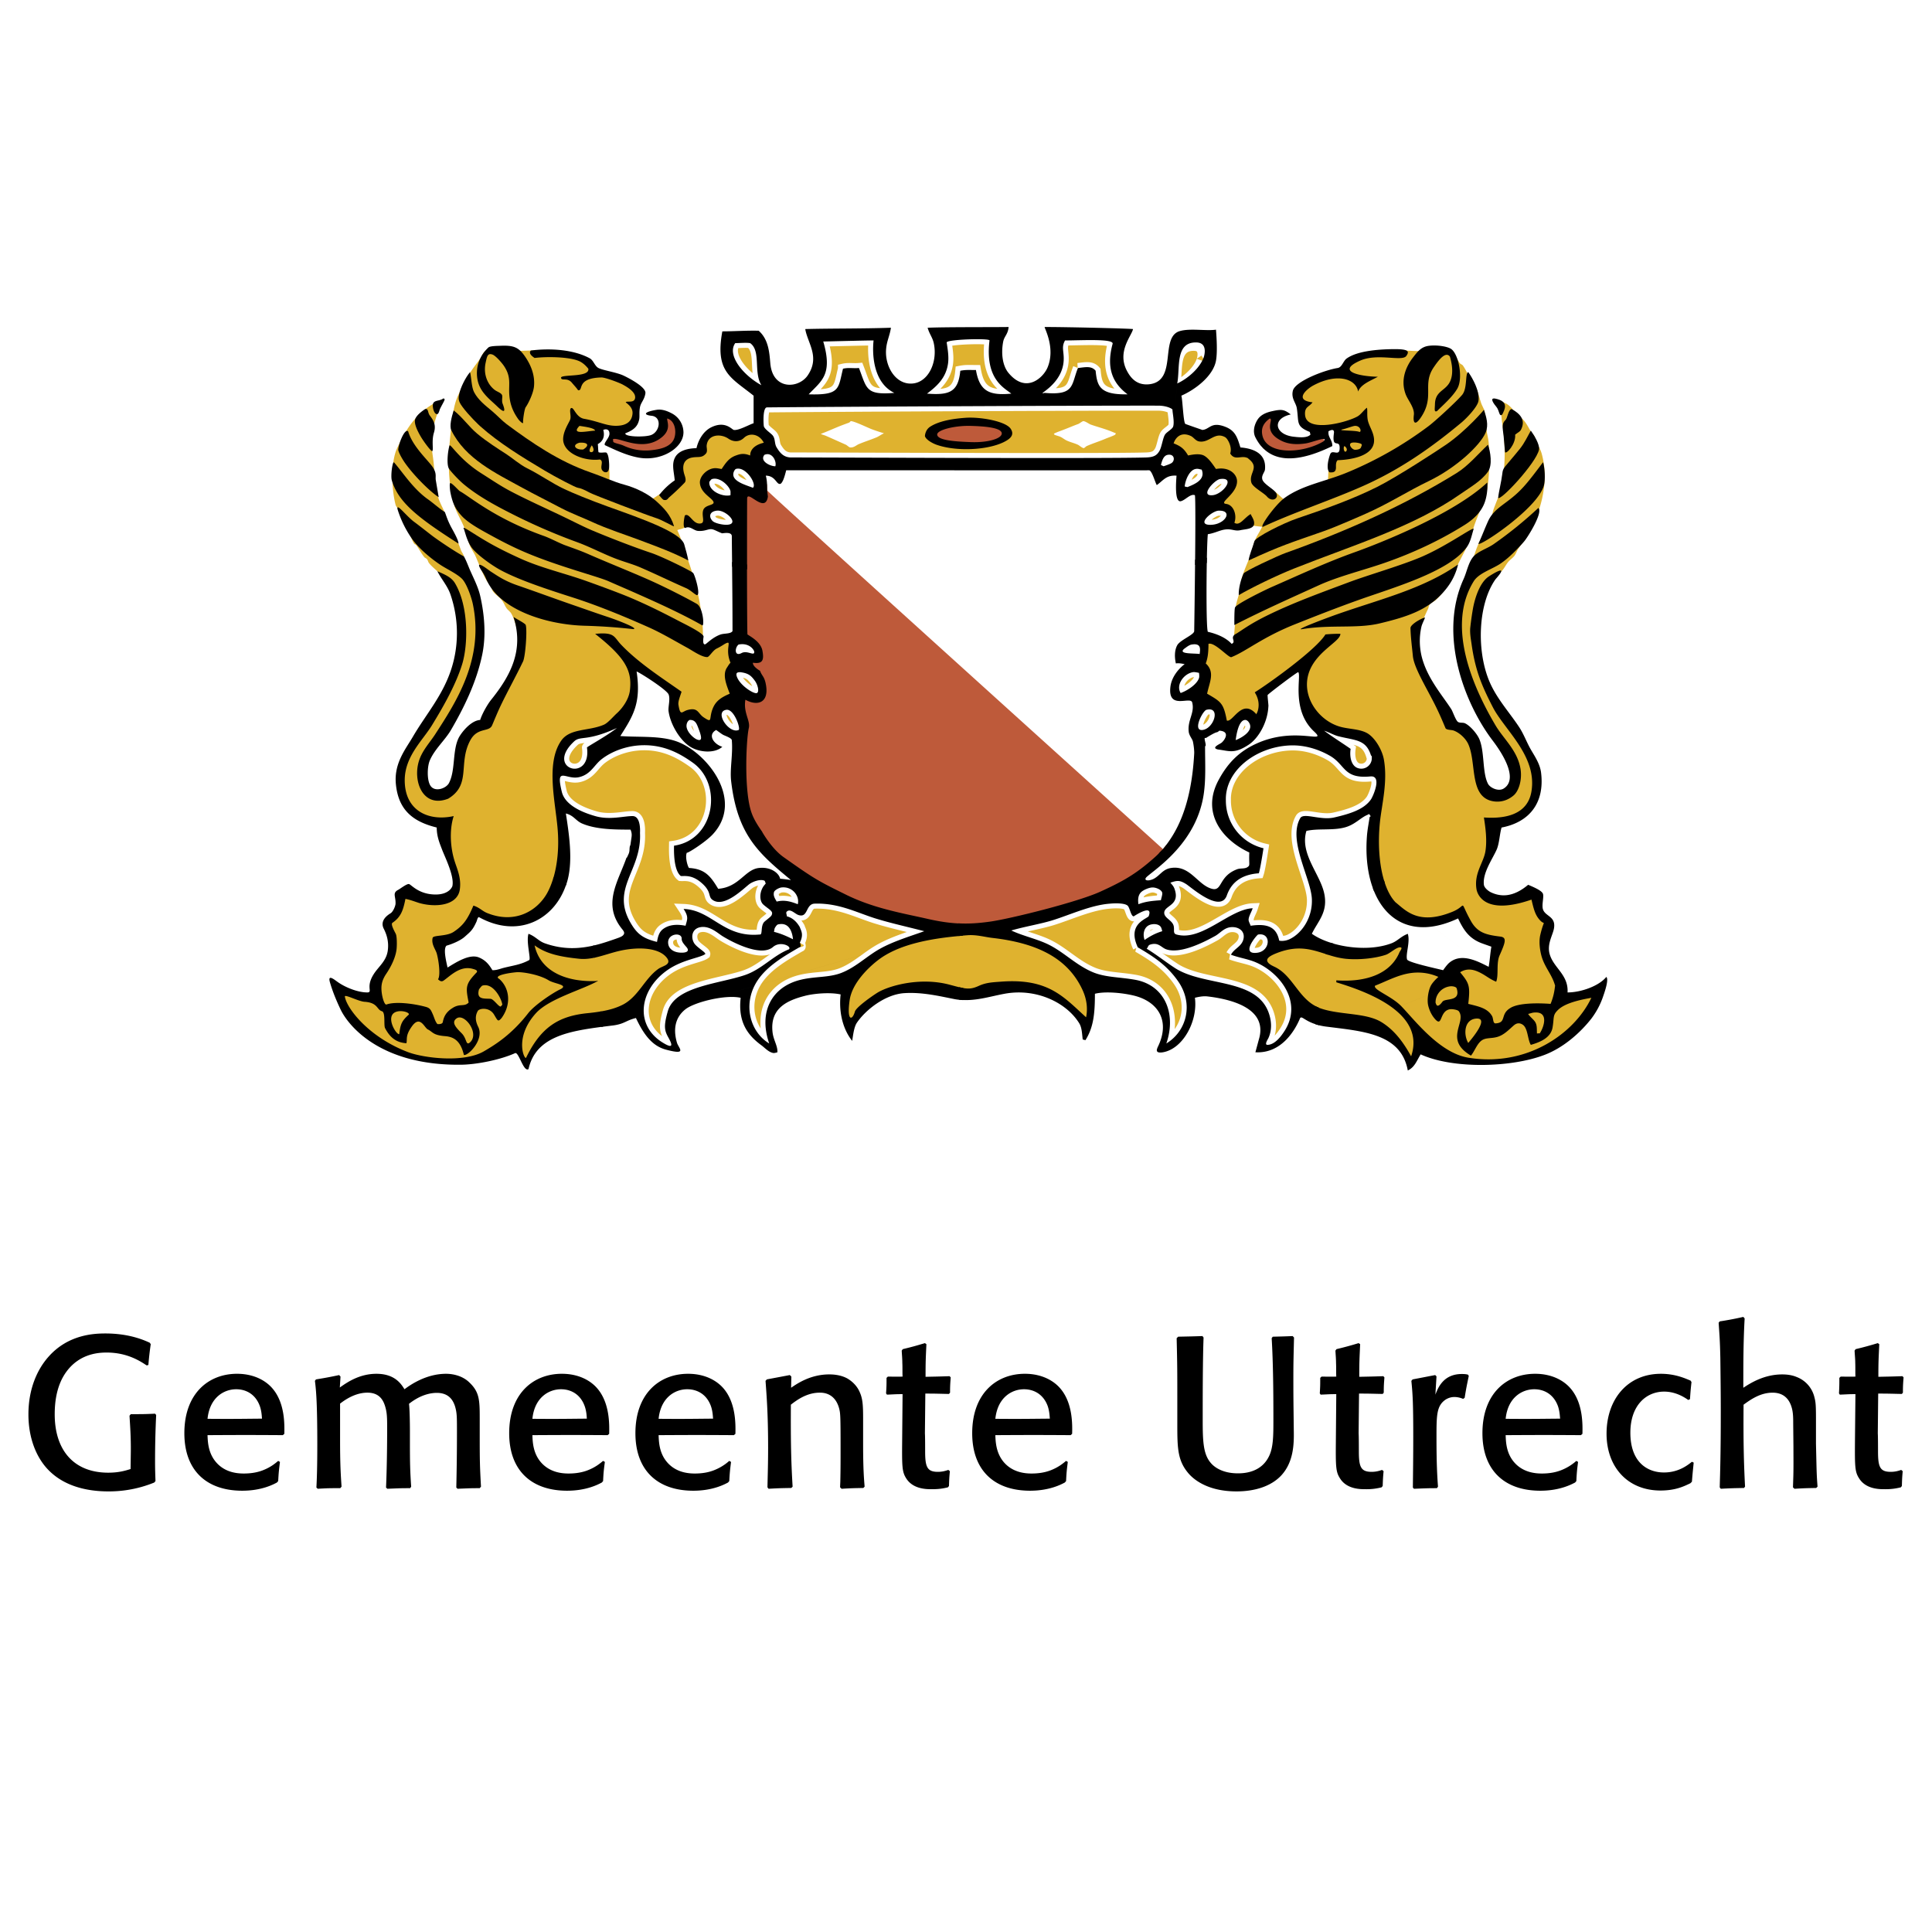 <svg xmlns="http://www.w3.org/2000/svg" width="2500" height="2500" viewBox="0 0 192.756 192.756"><path fill-rule="evenodd" clip-rule="evenodd" fill="#fff" d="M0 0h192.756v192.756H0V0z"/><path d="M159.576 98.881a38.767 38.767 0 0 1-3.664.738c-.035-.385-.076-1.252-.205-1.615-.031-.074-.227-.248-.273-.336-.408-.768-1.17-1.947-1.289-2.814-.084-.61.01-1.425.141-1.883.07-.273.385-.552.268-1.004-.055-.231-.938-.768-1.088-1.073-.191-.399.062-1-.139-1.483 0 0-.59-.336-.604-.331-.176.005-.508.342-.68.399-.211.074-.326.011-.543.068-.629.143-1.314.489-2.238.337l-.273-.137c-.105-.011-.242.042-.336 0-.086-.032-.195-.216-.273-.269-.117-.079-.189-.031-.271-.136-.061-.074-.029-.184-.066-.263-.01-.021-.205-.194-.205-.205-.373-1.241.639-3.019.887-3.955.213-.857.17-1.725.131-2.688.498-.079 1.018-.068 1.492-.2.389-.116.775-.426 1.088-.61.166-.1.318-.084.473-.2.727-.521 1.143-1.436 1.289-2.551.02-.137.143-.516.131-.668 0-.026-.131-.441-.131-.474-.062-.441-.023-.747-.133-1.141-.08-.258-.309-.504-.412-.736-.023-.053.02-.147 0-.2-.041-.189-.312-.447-.406-.604-.186-.321-.273-.631-.469-.947-.059-.079-.223-.179-.275-.258-.6-.994-1.098-1.915-1.693-2.893-.559-.915-1.268-1.835-1.699-2.887-.119-.284-.096-.516-.203-.799-.117-.326-.418-.794-.473-1.146-.143-.778-.152-1.778-.205-2.482-.043-.536.1-1.094.133-1.546.09-1.172.303-2.114.748-2.95.105-.2.354-.41.473-.605.076-.121.053-.226.143-.337.318-.41.811-.673 1.148-1.072.225-.258.395-.615.611-.873.176-.211.445-.384.611-.604.174-.243.238-.495.406-.737.266-.404.645-.783.881-1.209 1.154-2.062 2.289-5.196 1.426-8.257-.137-.479-.48-1.036-.68-1.478-.018-.037.016-.163 0-.194-.043-.105-.283-.311-.334-.41-.26-.437-.441-.826-.75-1.205-.227-.273-.586-.468-.812-.736-.289-.342-.549-.726-.951-.947-.412-.215-.822-.315-1.291-.468.031.079-.07.115 0 .273.074.147.32.311.41.468.082.137.043.269.135.4l.135.068c.162.411.125.742.203 1.21.35 1.988.342 4.618-.131 6.58-.166.642-.537 1.441-.752 2.078-.1.294-.088.515-.201.805-.42 1.021-1.111 2.035-1.494 3.092-.387 1.057-.611 2.041-.951 3.218-.322 1.115-.744 2.42-.879 3.761-.135 1.262.033 2.257.201 3.219.082.452.039.768.137 1.215.092.416.342.878.475 1.272.146.437.18.773.336 1.21.166.437.49.857.682 1.272.471 1.021.91 1.804 1.494 2.688.416.631.854 1.293 1.289 1.946.121.189.363.389.475.605.121.242.096.405.207.673.119.315.355.72.408 1.136.064.583-.016 1.226-.211 1.615-.25.5-1.162 1.067-1.967.799-.172-.053-.275-.237-.408-.331-.578-.442-.443-.5-.604-1.273-.053-.252-.244-.684-.271-.941-.043-.326.047-.695 0-1.004-.09-.511-.516-1.694-.752-2.083-.029-.053-.166-.095-.201-.131-.082-.105-.059-.248-.141-.337-.189-.242-.539-.31-.811-.473-.207-.121-.404-.347-.609-.468-.18-.11-.355-.11-.479-.273-.096-.126-.057-.258-.131-.4-.162-.299-.457-.584-.611-.873-.172-.299-.242-.573-.408-.873-.061-.11-.277-.294-.338-.404-.475-.842-.9-1.567-1.289-2.478-.242-.563-.562-1.046-.609-1.814-.113-1.704.604-3.392 1.148-4.502.07-.142.047-.268.137-.399.139-.211.424-.311.613-.469.498-.426 1.154-1.304 1.488-1.883.127-.215.572-1.057.611-1.209.014-.053-.027-.147 0-.2.363-.805.877-1.672 1.221-2.482.271-.636.369-1.215.609-1.877.209-.579.451-1.131.682-1.751.039-.104.242-.357.271-.468.473-1.673.568-3.845.408-5.901-.025-.342-.178-.884-.205-1.215-.066-.705-.043-1.231-.203-1.878-.061-.252-.256-.562-.336-.804-.186-.542-.256-.979-.479-1.478-.109-.237-.416-.553-.475-.805-.014-.058.029-.147 0-.199-.041-.084-.221-.195-.273-.274-.225-.331-.365-.678-.604-1.004-.064-.079-.219-.131-.277-.199-.137-.168-.289-.495-.404-.605h-.141c-.084-.032-.125-.221-.201-.273a3.536 3.536 0 0 0-1.355-.531c-.354-.053-.945.09-1.291.131-1.141.153-2.318-.131-3.461 0-1.045.121-2.154.453-3.053.673-.221.053-.33-.011-.539.068-.141.053-.781.489-.883.605-.211.226-.324.663-.613.804-.338.164-.896.164-1.285.269-.451.11-.848.368-1.221.536-.572.252-1.152.332-1.49.805-.195.257-.201.384-.277.81h-.064c-.096-.026.064.131.064.131.096.384.254.679.342 1.005.104.399.055.768.203 1.141.023.063.172.147.205.2.066.121.055.3.133.4h.135v.074c.189.089.438.263.611.4.086.068.176.294.27.336.154.063.664.11.818.137.113-.426.119-.468.539-.605.252-.084.4-.068.68-.068.064.279.047.547.135.878.037.126.242.311.271.463.084.441 0 .962 0 1.409-1.59.353-1.135 1.283-1.354 2.893-1.48.468-3.125.731-4.34 1.473-.322-.215-.572-.542-.887-.741-.35-.216-1.66-.71-1.764-1.005-.152-.441.16-.778.203-1.01.076-.41-.123-1.162-.271-1.341-.09-.105-.879-.437-1.016-.468-.295-.063-.498.047-.748-.063-.303-.147-.527-1.373-.812-1.684h-.141c-.078-.025-.197-.289-.268-.336-.502-.315-1.412-.179-1.971 0-.221.073-.504.294-.814.273-.369-.032-.68-.474-1.016-.542-.336-.069-.744 0-1.086 0v-2.62c0-.331-.07-.747 0-1.073.125-.61 1.119-.852 1.562-1.205.521-.421 1.391-1.557 1.557-2.282.158-.663.141-1.367.141-2.088h-2.852c-.25.531-.576 1.099-.746 1.683-.137.463-.064.899-.137 1.479-.111.873-.627 2.104-1.355 2.351-.654.221-1.574-.005-2.035-.137-.199-.057-.303.011-.473-.063-.059-.031-.096-.173-.137-.205-.129-.095-.285-.105-.408-.2-.77-.61-1.301-2.004-1.082-3.561.059-.473.33-1.073.473-1.546h-6.65c.105.516.289 1.867.205 2.493-.016.095-.182.384-.205.468-.029.074.018.189 0 .263-.031.121-.215.29-.273.4-.152.31-.209.604-.402.878-.498.679-1.742 1.304-2.988 1.01-.496-.121-.865-.473-1.154-.804-.213-.252-.402-.473-.609-.742-.035-.047-.182-.084-.199-.137-.078-.132-.025-.253-.072-.4-.055-.168-.23-.504-.268-.673-.236-1.021.07-2.093.268-2.882h-6.108c0-.021-.187.269 0 .269.333 1.13.51 2.556 0 3.687-.077.173-.303.373-.403.542-.157.226-.26.515-.473.667-.337.231-.681.237-1.16.336-.312.063-.72.242-1.149.2-.47-.042-.784-.389-1.088-.604-1.543-1.12-1.585-2.661-1.289-4.896h-6.716c.847 2.056.586 5.148-1.628 5.569a3.803 3.803 0 0 1-2.035-.2c-.184-.073-.326-.042-.473-.136-.095-.058-.179-.279-.271-.337-.079-.042-.16 0-.208-.063-.097-.142-.065-.3-.137-.473-.16-.406-.413-.994-.473-1.473-.066-.515.013-.883-.066-1.346-.089-.484-.303-.989-.473-1.415h-2.987c0 2.298.365 3.255 1.628 4.302.378.316.962.694 1.222 1.142.511.884.337 2.614.337 3.96-.46-.079-.986-.163-1.492 0-.2.063-.36.358-.544.405-.46.1-.763-.179-1.018-.273-.692-.247-1.723-.205-2.235.205-.384.3-.337 1.451-.747 1.678-.158.084-.326.021-.544.068-.416.079-1.042.278-1.221.6-.189.336-.257 1.094-.205 1.678.006.068.124.363.066.536-.023.079-2.943 2.067-3.119 2.083-.458.037-1.131-.589-1.491-.736-.8-.315-1.594-.542-2.375-.81 0-1.115.147-2.44-.544-2.882l-.066-.137c-.261-.095-.489-.026-.75-.062 0-.395-.113-.979 0-1.347.04-.132.373-.295.408-.463.058-.294-.035-.589 0-.878.076-.016.105-.126.137-.131.431-.147 1.018.163 1.083.399.021.074-.026.189 0 .269.71-.058 1.042-.242 1.496-.537.513-.336.513-.458.745-1.073.018-.063.189-.269.202-.337.037-.205-.032-.463 0-.668.071-.473.549-1.062.271-1.678-.076-.179-.313-.236-.473-.342-.442-.284-.981-.684-1.491-.867-.071-.032-.2.01-.271 0-.597-.111-1.798-.537-2.238-.81-.573-.342-.81-1.083-1.496-1.341-.492-.184-.88-.205-1.491-.269-.889-.095-1.944-.268-2.848-.336-.663-.047-1.317.058-1.97 0-.763-.074-2.493-.405-3.119.068-.232.173-.308.5-.479.736-.528.742-.979 1.263-1.425 2.151-.331.647-.789 1.415-1.015 2.151-.236.768-.294 1.467-.408 2.34-.371 2.735-.444 5.47.269 7.994.205.71.755 1.557 1.018 2.283.229.61.295 1.141.544 1.746.129.311.402.694.544 1.005.378.847.639 1.625 1.088 2.414.082.158.313.384.402.542.129.216.129.395.271.6.237.331.634.552.883.878.206.253.281.537.474.805.129.179.371.337.473.537.3.536.403 1.057.615 1.678.063.189.313.562.337.736.082.5-.113 1.299-.203 1.683-.171.71-.266 1.262-.544 1.878-.105.231-.355.457-.473.667-.373.668-.645 1.278-1.018 1.951-.09.153-.318.379-.408.537-.095.169-.108.363-.203.531-.118.21-.36.468-.473.678-.124.206-.124.432-.271.6-.072.074-.255.079-.342.131-.615.379-1.362.621-1.699 1.278-.026.053.021.147 0 .205-.042.174-.287.495-.334.668-.176.579-.158 1.125-.271 1.746-.082.399-.271.941-.342 1.341-.084.432-.031.983-.208 1.347-.242.516-1.528.6-2.167.336-.182-.079-.45-.368-.544-.542-1.241-2.246 1.047-4.802 2.035-6.175.526-.73.837-1.53 1.292-2.351.1-.184.324-.395.408-.604.137-.342.137-.652.268-1.005.313-.862.787-1.914 1.02-2.819.34-1.33.411-2.998.273-4.564-.081-.868-.431-1.736-.681-2.414-.158-.426-.187-.789-.342-1.215-.042-.111-.242-.348-.271-.469-.155-.562-.061-1.057-.202-1.608-.042-.158-.221-.406-.269-.537-.3-.805-.544-1.462-.952-2.146-.029-.053-.181-.153-.205-.205-.226-.479-.287-.899-.476-1.404-.181-.505-.531-1.073-.673-1.614-.279-1.021-.321-1.994-.41-3.151-.063-.82-.282-1.662-.205-2.625.113-1.499.634-2.85 1.154-3.96-1.949.747-3.237 2.183-4.137 3.96-.226.442-.534.968-.675 1.478-.421 1.446-.332 3.724.06 5.17.024.068.182.274.208.336a16.17 16.17 0 0 0 1.086 2.346c.216.39.303.784.544 1.141.037.069.15.069.202.142.297.389.492.815.811 1.205.065.074.212.116.268.2.11.137.1.269.21.4.311.394.758.699 1.084 1.079.263.305.415.63.675.941.147.163.432.336.544.537.019.031-.011.163 0 .2.058.236.326.547.408.805.273.888.321 1.657.408 2.75.026.363.166.852.137 1.278-.019.227-.171.652-.205.873-.168 1.031-.232 1.825-.544 2.688-.15.4-.453.878-.605 1.273-.084.195-.047.347-.142.537-.195.4-.625.773-.875 1.141-.742 1.052-1.357 2.104-2.041 3.219-.05.089-.216.189-.269.273-.142.221-.128.389-.271.6l-.137.068c-.155.31-.194.573-.336.873-.079.153-.284.373-.345.542-.137.384-.113.709-.2 1.136l-.137.269c-.128.931.095 2.245.408 2.818.029.053.166.09.203.137.255.332.449.583.75.873.113.11.202.31.334.405.589.39 1.691.589 2.646.668 0 .973-.107 1.693.139 2.551.024.074.174.273.203.337.392 1.057.894 2.093.676 3.56-.019.105.04.231 0 .332l-.137.068c-.089.137-.079.363-.197.468-.518.463-2.23.347-2.987.137-.336-.095-.776-.326-1.154-.468l-.134-.137c-.166-.016-.718.221-.747.268-.224.315-.071.952-.202 1.341-.2.594-.744.952-1.152 1.346.024.116-.036.21 0 .332.024.121.229.352.271.468.171.479.294 1.173.203 1.883-.079.604-.571 1.756-.884 2.215-.1.146-.389.246-.473.404-.019.031.008.158 0 .199-.04.148-.247.453-.276.605-.089.525 0 1.068-.066 1.547-.907-.139-1.633-.316-2.375-.475-.308-.062-.536-.021-.815-.131-.013-.012-.047-.127-.065-.133-.219-.141-.384-.156-.61-.271.634 1.693 1.444 3.238 2.711 4.295.153.127.321.143.479.27.149.121.302.363.473.473.213.133.387.137.61.264.279.158.581.469.883.605.211.094.324.053.542.135.687.26 1.47.67 2.238.875 2.138.557 5.12.467 7.332 0 .35-.074.747-.307 1.083-.406.681-.209 1.22-.342 1.898-.535.179.818.284.982.747 1.545.673-1.799 1.788-2.756 3.526-3.492.058-.025.208-.184.273-.205.116-.025.223.021.336 0 .468-.068 1.136-.311 1.633-.398.771-.143 1.42-.154 2.167-.332.607-.152 1.657-.475 2.24-.742.332-.156.681-.479 1.018-.678.061.426.018.809.137 1.215.031.109.226.352.269.463.536 1.414 1.454 2.477 3.329 2.625-.116-.27-.36-.658-.408-.938-.312-1.777.416-2.977 1.286-3.629.047-.037.087-.174.137-.199.171-.096.342-.068.547-.137.316-.115.736-.369 1.084-.469 1.42-.432 3.042-.709 4.609-.941-.1.373-.261.689-.337 1.01-.426 1.73.284 3.609 1.221 4.43.46.398 1.06.65 1.628.939-.237-.793-.623-1.729-.474-2.822.082-.617.389-1.006.678-1.404.074-.105.061-.238.137-.344.113-.152.315-.209.473-.33.219-.18.426-.463.677-.605.052-.031.152.016.204 0 .222-.053.534-.326.747-.404.502-.18 1.315-.316 1.833-.4 1.067-.184 2.198-.115 3.256-.268-.266.773-.634 1.799-.474 2.951.056.451.268 1.035.406 1.545h.139c.682-1.467 1.681-2.234 3.054-3.018.189-.117.457-.264.676-.406.013-.01.047-.125.065-.131.247-.111.463-.074.747-.133 1.099-.262 2.577-.451 3.999-.271 1.013.131 1.952.684 3.059.672a11.348 11.348 0 0 0 1.628-.137c.438-.078.975-.379 1.426-.467 1.219-.264 2.49-.143 3.662.062.336.053.539-.016.881.068.084.021.268.178.34.205.395.137.709.162 1.088.332.207.1.365.34.539.473.615.463 1.236.857 1.697 1.479.324.441.451.924.609 1.541 0 0 .084-.217.137-.201.143-.578.336-1.225.408-1.814.107-.957-.023-2.014-.137-2.818.941.127 1.842.273 2.717.404.48.068.834.016 1.285.137.086.016.326.174.406.195.402.121.721.1 1.09.273.193.09.41.352.609.467 1.146.674 1.912 1.463 1.623 3.561-.072.574-.41 1.08-.605 1.609 1.25-.42 2.008-1.082 2.574-2.145.701-1.326.451-2.383.271-3.961 1.023.205 2.029.469 2.984.668 1.793.373 4.023.615 4.549 2.215.375 1.146-.111 2.268-.406 3.156.303-.049.559.02.881-.068.131-.037.289-.205.408-.27.273-.137.596-.205.816-.4v-.135c.037-.111.578-.531.68-.67.498-.746.801-1.676 1.082-2.617.35.193.664.33 1.018.535.109.064.285.285.406.338.396.178 1.088.361 1.49.467.479.127.848.1 1.359.195.719.143 1.604.398 2.305.547.377.074.654.016 1.021.131.105.031.295.221.402.268.242.105.396.08.611.207 1.08.615 1.951 1.744 2.447 2.949.379-.605.742-.982.879-1.877.541.242.992.562 1.496.805.26.121.406.09.678.193.121.053.32.227.471.273 1.963.59 4.621.516 6.785.201.332-.047.516.01.818-.062 1.148-.295 2.58-.91 3.525-1.484.148-.09.273-.299.408-.398.297-.227.67-.357.949-.6.057-.059.021-.133.068-.207.244-.393.793-.635 1.084-1.004.15-.193.197-.416.344-.604.148-.207.414-.391.539-.611.09-.158.053-.277.137-.463.152-.363.432-.721.607-1.078-.017-.018.056-.245.073-.278zM62.012 91.76c.005.017.119.048.137.069.087.137.058.258.134.4 0 0 .131.063.137.068.327.5.579.983.881 1.483a47.955 47.955 0 0 1-3.731.931c-.363.079-.889.294-1.287.342-1.123.121-2.361-.168-3.195-.342-.336-.068-.521-.021-.81-.131-.481-.184-1.002-.605-1.357-.942.132.983.269 1.846.408 2.756-.684.074-1.265.037-1.969.137-.227.025-.592.215-.815.264-.657.156-1.191.246-1.83.404-1.467-2.052-2.888-1.016-4.479.068 0-.395.053-.826 0-1.21-.053-.4-.481-1.394-.408-1.809.092-.516.684-.337 1.157-.468.131-.048.374-.189.539-.279.978-.505 1.354-1.546 1.969-2.414 1.11.289 2.009.82 3.322.878.781.026 1.491-.215 2.041-.405.297-.105.6-.121.878-.269.313-.173.721-.72.952-1.01.1-.126.324-.268.402-.399.132-.205.1-.374.208-.605.092-.21.331-.504.407-.742.61-1.93.508-4.155.337-6.374-.063-.81-.024-1.488-.132-2.214.237.221.54.415.742.673.089.105.089.247.203.332.081.063.189.026.271.068.242.121.508.42.747.536.271.136.526.147.815.269.053.021.218.184.273.205.81.231 2.314.311 3.395.2.032-.006.255-.095.408-.068.126.026.476.294.54.399.817 1.336-.952 4.649-1.289 5.575-.34.932-.432 2.678-.001 3.624zm60.586-14.767c-.197.294-.551.589-.676.936-.082.205-.256.91-.277 1.01-.121.821-.025 2.078.205 2.688.09.227.355.458.479.668.127.231.127.411.27.605.131.179.396.305.543.473.125.131.201.353.342.474.104.084.219.058.334.131.5.305.939.657 1.496.941-.084.547-.254 1.01-.344 1.472-.01.063.037.216 0 .274-.129.2-1.277.378-1.557.531-.053.031-.088.163-.137.205-.348.252-.768.526-1.016.868-.121.158-.121.426-.268.542-.01.005-.07.063-.07.063-.232.194-.77.337-1.227.273-.281-.048-.488-.284-.674-.41-.623-.4-1.521-1.126-2.172-1.336-.703-.237-1.527-.073-2.035.269-.1.062-.227.283-.338.336-.158.063-1.398.332-1.492.332-.447.021-.801-.368-1.156-.332-.197.011-1.092.626-1.285.731-.752.41-1.646.772-2.449 1.078-.889.332-1.822.668-2.705.941-.443.132-.793.137-1.227.268-1.012.305-2.23.778-3.256 1.004-.342.074-.535.011-.887.068-.838.132-1.857.384-2.711.469-1.94.199-3.962-.053-5.626-.337-.726-.126-1.325-.126-2.036-.263-1.457-.289-3.006-.799-4.344-1.278-.592-.216-1.246-.589-1.833-.805-1.467-.547-2.816-1.021-4.481-1.347-.394-.074-.886-.347-1.288-.399-.232-.032-.516.021-.742 0-.497-.058-.639-.342-.952-.542a2.525 2.525 0 0 0-1.491-.326c-1.149.11-1.62 1.073-2.443 1.542-.355.195-1.154.588-1.698.336-.268-.132-.615-.899-.813-1.142-.331-.41-.999-.805-1.491-1.009-.342-.143-.944-.158-1.089-.468-.124-.268-.181-1.378-.066-1.609.164-.353.947-.51 1.292-.742.084-.063.178-.263.268-.331.968-.832 1.833-1.867 2.035-3.429.171-1.367-.344-2.288-.741-3.087-.11-.205-.076-.352-.208-.537-.402-.583-1.141-.973-1.698-1.409-.134-.11-.263-.316-.405-.399-.236-.143-.452-.127-.681-.273-.019-.011-.048-.121-.066-.132-.213-.095-.392-.068-.61-.137-1.089-.357-2.443-.652-4.005-.542-.599.047-1.399.221-1.967.273-.11.01-.336-.068-.336-.068.09 0 .592-.821.676-.936.052-.074.158-.059.205-.137.179-.29.237-.574.405-.874.093-.168.324-.374.408-.537.294-.578.81-1.809.815-2.556.008-1.141-.284-2.251-.474-3.219 1.154.815 2.248 1.746 3.387 2.556.166.111.968.516 1.023.663.176.5-.008 1.373.065 1.951.1.794.781 2.246 1.288 2.683.177.157.421.194.616.336.042.037.081.18.131.205.36.185.715.179 1.223.2.019-.095.132-.237.137-.268.018-.21-.184-.757-.071-1.073.019-.048.171-.09.208-.137.053-.079.065-.284.131-.331.205-.153.657-.184.947-.074.194.079.371.373.544.474.152.078.165 0 .342.068.171.062.486.305.681.336.918.121.895-.831.744-1.546-.1-.473-.299-.941-.407-1.473 0 0-.161-.273-.066-.273.013 0-.063-.268.066-.268.055-.095.055-.342.131-.4.029-.021.176.005.208 0l.205-.137c.345-.058.605.226.881.268.392.063.718-.079.949-.131.019-.168.153-.594.14-.741-.026-.2-.266-.458-.342-.605-.16-.284-.231-.542-.407-.8-.179-.263-.812-.757-.884-1.015-.034-.126.026-.268 0-.399.287-.116.776-.237.949-.468.087-.121.182-.221.14-.474 0 0-.474-.799-.479-.799-.11-.105-.326-.137-.468-.206-.495-.226-1.383-.525-2.177-.399-.11.011-.379.179-.474.2-.076.016-.205-.031-.276 0-.103.042-.297.274-.403.337-.286.152-.741.468-1.017.536-.131.032-.279-.026-.405 0 .255-3.26-.607-6.311-1.426-8.725-.365-1.067-.649-2.088-1.089-3.024.208-.094.39-.094.616-.2.152-.079.336-.305.539-.336.374-.053.521.158.747.2.644.121 1.01-.242 1.491-.2.21.016.502.284.679.336.794.226 1.633.068 2.511.068 0-1.126-.066-2.351-.066-3.561.537.215 1.609.637 1.964-.068L76.19 49c.063-.463-.728-1.783-.136-2.083.876-.442 1.496 1.146 1.904.268.097-.221.089-.415.132-.736h37.179c.035.147.018.269.072.468.029.142.148.358.199.537.172.042.203-.006.34.068v-.137c.295-.205.572-.479 1.018-.536.271-.038.799-.016 1.018.068.07.026.043.163.137.205-.066.252-.236.563-.273.799-.047.321.082.694 0 1.01-.006.006-.094.032-.064.132.004.042.172.137.201.205.699-.142 1.105-.3 1.768-.468v4.023c.131.074.137-.005.197.136.758-.031 1.367-.11 1.969-.336.096-.032.314-.258.41-.268.262-.032.531.242.744.268.361.042.824-.174 1.088-.2.598-.063 1.217.084 1.83.132-.215.462-.498.852-.68 1.272-.221.521-.279 1.01-.479 1.552-.258.71-.684 1.588-.879 2.346-.094.373-.057.626-.133 1.01-.119.583-.393 1.293-.477 1.877-.086.594-.021 1.094-.068 1.746-.055.747-.137 1.557-.137 2.414-.105-.047-.037.105-.203.068-.062-.021-.465-.426-.539-.467-1.307-.784-2.955-1.236-4.207-.069-.234.216-.684.516-.543 1.073.088.368.836.399 1.219.468 0 .189-.014.357 0 .542-.598.394-1.857 1.536-1.693 2.619l.066.263c.236.5 1.195.258 1.764.137l.275-.137c.232-.006.209.095.4.137.012.168.1.3.074.536-.068.595-1.738 4.14.338 3.361.332-.131 1.426-.847 1.623-.873.188-.037.551.062.551.062.076.074.277.105.336.2.15.284-.066 1.205-.066 1.205l.133.405s.264.011.406.068c.143.063.848-.079.947-.132.889-.452 1.953-2.219 2.111-3.424.072-.578-.076-1.088-.141-1.546 1.461-1.021 2.691-2.13 4.277-3.082-.123.389-.1.747-.139 1.272-.031.442-.174.916-.133 1.479.152 2.051 1.496 3.766 2.305 5.301-4.362-.953-7.848.056-9.633 2.755l26.391 20.076c-.75-.348-2.65-1.3-3.664-.674-.057.031-.459.547-.473.6-.023.078.031.199 0 .273-.123 0-.219-.006-.336 0-.266 0-.906-.273-1.154-.336-1.271-.295-2.49-.5-3.734-.801.09-.2.279-.431.338-.615.166-.463.129-1.146.205-1.673-.293.163-.586.411-.879.542-.225.084-.393.052-.615.131-1.031.368-2.434.868-4.002.668-1.717-.216-3.25-.952-4.816-1.404.828-1.221 1.746-2.798 1.557-4.97l-.131-.274c-.152-.726-.309-1.021-.545-1.541-.195-.426-.242-.757-.406-1.21-.156-.437-.475-.952-.541-1.478-.105-.741.109-1.378.203-2.014 1.525 0 3.047.063 4.273-.263.645-.173 1.467-.615 2.035-.941.275-.164.498-.384.814-.542v-.063c.232-.037.012.773 0 .936a40.35 40.35 0 0 0-.131 3.361c0 .479-.068.994 0 1.478.078.694.4 1.536.605 2.151.094.273.07.547.201.8.096.179.469.479.611.673.342.452.615 1.031 1.086 1.341.131.084.264.058.41.137.137.068.307.269.473.332.795.3 1.898.331 2.916.206.262-.032.639-.216.885-.269.207-.047.342.01.539-.068.182-.074.672-.463.881-.605.275.479.607.947.887 1.41.094.157.084.336.201.468h.137c.162.053.332.368.475.474.109.079.223.063.342.131.152.095.377.343.537.405.385.158.795.152 1.227.269-.148 1.042-.291 1.893-.41 2.957l-26.392-20.078z" fill-rule="evenodd" clip-rule="evenodd" fill="#dfb22f"/><path d="M65.539 41.35c1.184-.016 2.38.989 2.035 2.283-.034.121-.213.231-.271.331-.174.3-.269.621-.544.81-1.026.689-3.042.647-4.339.337-.384-.095-.747-.332-1.083-.473-.681-.279-.923-.195-.615-.937.047-.121.1-.263.137-.41.87 0 .989.29 1.562.473.61.195 2.101.231 2.711 0 .473-.184.965-.82.815-1.609-.04-.2-.252-.399-.342-.536-.053-.09-.161-.269-.066-.269zM127.146 41.35h.203c-.246.426-.682 1.131-.34 1.747.025.052.162.084.201.131.275.395.18.279.682.473l.131.131c.646.163 2.469.142 2.924-.131.154-.105.094-.242.201-.41.365.047.602.079.875.142 0 .058-.018.205 0 .268.172.442.178.757-.268.937-.418.168-.785.195-1.223.336-.244.084-.562.273-.807.336-1.047.263-1.75-.01-2.58-.131-.111-.021-.236.026-.342 0-.174-.063-.387-.326-.545-.405-.076-.042-.207-.01-.273-.063v-.142c-.016-.042-.17-.1-.199-.137-.236-.305-.303-.531-.408-.999-.07-.326-.143-.752.068-1.142.037-.073.221-.137.268-.205.309-.405.408-.479 1.02-.604.057-.011.342-.132.412-.132zM75.582 47.457c.231.084.365.389.544.536.321.273.61.458.946.742.227.189.384.479.61.673 1.933 1.604 3.703 3.355 5.633 4.97.498.41.923.989 1.426 1.404 1.646 1.368 3.17 2.856 4.817 4.229.498.41.923.994 1.425 1.41 1.373 1.141 2.625 2.346 4.002 3.492.252.215.421.526.679.736 4.599 3.834 8.769 8.121 13.363 11.949.504.416.928.989 1.426 1.41 1.391 1.162 2.674 2.398 4.07 3.555.26.221.416.526.682.742.574.473 1.102.952 1.693 1.41v.132c-.043.121-.623.552-.746.678-.262.253-.469.568-.75.8-2.096 1.756-5.059 3.292-7.865 4.297-.576.205-1.055.278-1.629.468-.58.189-1.248.494-1.83.672-2.24.679-5.555 1.226-8.553 1.005-4.326-.315-7.747-1.389-11.056-2.677-.042-.021-.236-.194-.269-.205-.946-.405-1.855-.668-2.716-1.146-3.713-2.03-7.276-5.543-7.668-10.808-.076-.989-.066-2.251-.066-3.35 0-.3-.1-.799 0-1.078l.197-.063c.063-.058.195-.394.208-.473.237-1.341-.878-2.241-.61-3.355.044-.189.336-.478.474-.599.284.126 2.045.931 2.171.131.135-.878-1.58-2.792-2.035-3.224.408-.084.838-.216 1.152-.405.221-.131.439-.248.339-.668l-.131-.068c-.273-.415-1.599-1.109-1.627-1.204-.119-.316 0-.878 0-1.209v-2.688V48.87c.539.252.875.473 1.693.473.023-.068.184-.221.205-.273.16-.605-.166-1.152-.271-1.541.09-.051-.113-.136.067-.072zM95.932 41.955c-.881.063-2.724.4-2.981 1.004-.048.105 0 .332 0 .332.137.231.176.41.401.542 1.449.826 4.515.721 6.113.132.277-.1.566-.137.746-.331.668-.768-.535-1.168-1.154-1.342-.848-.237-1.955-.426-3.125-.337z" fill-rule="evenodd" clip-rule="evenodd" fill="#be5a3a"/><path d="M108.076 42.018c-.08 0-.393.242-.473.273-.492.179-.912.363-1.352.531-.379.153-.688.248-1.02.405-.299.142.338.247.539.342.223.095.451.294.682.395.385.173.697.231 1.084.405.146.063.426.341.609.341.023-.005.242-.194.271-.205.662-.289 1.248-.462 1.904-.742.197-.084.752-.273.949-.399.016-.016.045-.126.064-.137-.162-.053-.244-.095-.338-.131-.74-.31-1.42-.474-2.172-.736-.173-.063-.542-.347-.747-.342zM84.877 42.018l-.137.137c-.455.168-.821.3-1.223.468-.548.226-1.107.479-1.628.668.205.1.336.116.544.205.633.279 1.278.568 1.963.874.095.042.308.252.413.269.374.047.639-.237.881-.332.618-.258 1.139-.416 1.76-.673.224-.09.525-.316.747-.405a16.915 16.915 0 0 1-1.22-.405c-.388-.143-1.774-.827-2.1-.806zM78.44 46.92c-.147.568-.298 1.13-.544 1.341-.434.184-.474-.794-1.491-.805.118.458.128.762.136 1.478.005.121 39.486 35.779 39.486 35.779 1.221-1.473 2.822-4.029 3.119-9.53.016-.284-.047-.832-.131-1.21-.068-.263-.365-.579-.412-.941-.15-1.194.613-1.889.342-2.951-.168-.647-2.449.789-2.174-1.546.113-.973.795-1.793 1.424-2.277-.174-.026-.545-.121-.879-.068-.135-.6-.146-1.299.137-1.814.289-.527 1.682-1.036 1.693-1.41.043-3.003.184-12.959.07-13.559-.449-.189-.977.521-1.424.6-.605.11-.463-1.894-.41-2.551-1.029-.074-1.32.479-1.971.941-.164-.263-.455-1.373-.742-1.478.015.012-13.085.001-36.229.001z" fill-rule="evenodd" clip-rule="evenodd" fill="#fff"/><path d="M95.809 36.99c.544-.105.802-.073 1.562-.073.359 2.12 1.34 2.566 3.525 2.356-.676-.568-2.645-1.425-2.172-5.307.029-.237-4.254-.116-4.273.2.082.574.232 1.357.137 2.083-.203 1.478-1.136 2.293-2.101 3.024 2.188.163 3.119-.116 3.322-2.283zM72.881 49.408s.013-.326 0-.405c-.1-.484-1.023-1.44-1.833-1.209-.124.037-.184.188-.273.268-.116.93 1.338 1.55 2.106 1.346zm11.225-12.622c.553-.132 1.013-.016 1.593-.069.792 2.067.668 2.719 3.527 2.482-2.202-1.062-2.202-4.092-2.069-5.233-.895 0-4.7.105-5.021.105.97 3.324-.194 3.934-1.457 5.27 3.191.1 2.931-.584 3.427-2.555zm23.441-.069c.764-.084 1.35-.231 1.766.273.152 1.542.412 2.409 3.184 2.352-1.215-.92-2.238-2.293-1.49-5.038.139-.537-3.145-.337-4.746-.337-.393.694-.09 1.062-.137 2.014-.137 2.467-2.883 3.482-1.9 3.219 3.016.267 2.637-.774 3.323-2.483zm13.433 12.691c1.049-.1 2.342-1.83.746-1.614-.538.067-2.078 1.734-.746 1.614zm-1.087-2.556c-.201-.026-.357-.116-.609-.063-.6.115-1.008 1.036-1.088 1.746l.275.063c.824-.327 1.812-.773 1.422-1.746zm.746 5.506c1.561.079 2.479-1.458.951-1.41-.654.016-2.205 1.347-.951 1.41zM74.842 34.234c-.405-.068-1.067 0-1.488 0-.862 1.22.831 3.229 2.611 4.197-.804-1.283-.018-3.429-1.123-4.197zm40.707 6.238c-6.219-.015-31.866.1-39.039.174-.366.021-.366 1.257-.308 1.846.029.3.7.72.881.941.292.352.166.82.402 1.205.361.594.729 1.015 1.499 1.004 1.354-.011 31.53.131 35.346 0 .77-.021 1.094-.2 1.355-.668.217-.374.33-1.273.545-1.609.162-.263.727-.542.814-.805.143-.452-.057-1.32-.07-1.683.014-.079-.538-.405-1.425-.405zm4.326-4.507c-.055.157.572-1.447-.74-1.463-2.117-.037-1.58 2.546-1.881 4.056 1.035-.479 2.24-1.51 2.621-2.593zM71.521 50.949c-.81.094-.791.684-.415 1.042.208.205.931.373 1.362.368.591-.005.705-.258.528-.568-.226-.411-.946-.906-1.475-.842zm1.899-4.16c-.092.026-.379.421-.205.805.254.552 1.301.836 1.904 1.073.433-.354-.729-2.184-1.699-1.878zm2.848-1.41c-.505.625.573 1.141 1.088 1.141.158-.473-.308-1.478-1.088-1.141zm40.234 0c-.416.073-.562.573-.676 1.009l.268.131c.182-.068.635-.205.814-.336.363-.278.246-.925-.406-.804zM81.291 90.157c-.938.021-.639 1.457-1.628 1.136-.337-.11-.75-.604-1.089-.399-.233.131-.076.294-.068.531.715.179 1.104.752 1.293 1.079.084.3.434.694 0 1.541.029-.048.132.452.066.405-1.675.968-3.535 2.021-4.479 3.692-1.257 2.234-.497 4.854 1.36 5.969-1.103-3.166.265-5.686 3.185-6.369 1.43-.336 2.782-.199 4.004-.672 1.362-.532 2.375-1.51 3.53-2.215 1.388-.852 3.097-1.357 4.749-1.946-1.68-.437-3.384-.81-4.886-1.278-1.864-.586-3.647-1.548-6.037-1.474zm-4.171 4.328c-1.226 1.052-4.189-.562-5.023-1.078-.492-.305-1.273-1.062-2.204-.904-.833.137-.999.962-.649 1.578.247.431 1.175.92 1.123 1.104-.544.405-2.385.557-3.934 1.716-2.734 2.035-3.071 5.51-.218 7.178.971.578.873.152.471-.562-.395-.705-.483-1.121-.058-2.625.723-2.508 5.164-2.729 7.742-3.623 1.662-.584 2.774-1.931 4.341-2.551.321-.301-.863-.869-1.591-.233zm-8.723-2.119c.16-.621.342-.863-.197-1.678 2.835.105 3.979 2.893 7.595 2.551.331.068.047-.884.483-1.284.368-.321.715-.536.737-.731.124-.331-.35-.521-.852-.967-.363-.316-.405-1.046-.098-1.646.113-.221.208-.299.34-.473-.042-.021-.071-.242-.137-.268-.45-.2-1.212.126-1.491.331-.587.437-2.569 2.472-3.729 1.551-.431-.347-.019-.815-1.155-1.746-.923-.752-1.596-.573-1.969-.604-.752-.595-.681-2.667-.676-3.024 4.094-.6 4.888-6.154 1.864-8.289-1.296-.92-3-1.893-5.396-1.714-1.433.11-2.764.658-3.658 1.346-.787.594-1.089 1.52-2.243 1.809-1.339.342-2.414-1.199-1.762 1.479.355 1.467 2.409 2.15 3.324 2.414 1.404.416 2.848 0 3.729 0 .88 0 .744 1.667.747 1.683.189 3.813-3.006 5.522-.884 9.062.624 1.041 1.22 1.478 2.58 1.81.095-.526.202-1.026.681-1.336.582-.397 1.326-.445 2.167-.276zm-.581 2.676c.51.042 1.107-.063.652-.573-.237-.273-.468-.526-.458-.82.019-.668-1.436-.526-1.349.458.038.494.445.878 1.155.935zm-9.254-20.463c-.008-.068 2.001-1.162 2.987-1.946-3.053 1.388-3.634.736-4.272 1.341-2.975 2.782 1.764 4.123 1.285.605zm12.552 8.662c-.781.836-2.698 2.025-2.575 1.81-.208.362.029 1.31.2 1.546 1.599.095 2.154.815 2.914 2.078 2.106-.153 2.667-1.936 4.076-2.078 1.26-.137 2.03.6 2.101 1.073.408.031.757.084 1.083.131-3.243-2.671-5.343-4.512-5.967-9.866-.142-1.22.192-2.672.066-4.092-.019-.216-.699-.437-.881-.537-.255-.158-.444-.315-.681-.473-.863.463-.289 1.388.615 1.678-.768.684-2.283.562-3.19 0-1.06-.658-2.001-2.272-2.172-3.555-.058-.442.195-1.215 0-1.678-.189-.452-2.632-2.03-3.189-2.288.479 3.203-.379 4.476-1.625 6.447 1.933.137 3.968-.058 5.627.537 2.964 1.062 6.803 5.811 3.598 9.267zm6.105 5.774c-.105.405.171.726.269.937.758-.189 1.383-.021 2.106.263.213-.816-.534-1.799-1.628-1.672-.231.026-.694.262-.747.472zm.137 3.487c-.107.158-.076.194-.137.468.758.195 1.278.437 1.899.742-.069-.674-.352-1.747-1.491-1.483-.1.021-.223.189-.271.273zm-7.81-18.718c.55.21.489-.242.071-1.289-.15-.389-.326-.684-.807-.667-.258.121-.36.479-.3.757.116.553.726 1.079 1.036 1.199zm4.445-8.63c.568-.3 1.275.337 1.26-.105.028-.137-.445-.962-1.562-.742-.393.305-.435 1.241.302.847zm-.303 7.679c.237-.095-.439-2.125-1.22-2.015-1.244.184.255 2.42 1.22 2.015zm.171-5.77c-.226.005-.484.011-.35.426.303.91 1.765 1.814 2.017 1.652.245-.137.074-.821-.205-1.21-.384-.521-.634-.763-1.462-.868zm51.662 26.176c-.121.026-1.846 2.056-.066 1.814 1.32-.184 1.391-2.041.066-1.814zm-2.71 2.013c.33-.615 1.004-.783 1.223-1.472.254-.821-.395-1.347-1.223-1.278-.691.058-1.084.604-1.557.868-.904.505-3.408 1.846-4.889 1.346-.504-.168-.777-.752-1.629-.468-.213.068-.199.3-.336.4 1.008.61 1.9 1.335 2.848 1.945 2.846 1.83 7.994.979 9.297 4.365.316.832.391 1.777 0 2.619-.08.158-.426.684-.072.668.752-.031 1.373-.898 1.699-1.408 1.852-2.92-.553-5.859-2.92-6.843-.762-.321-1.674-.447-2.441-.742zm-7.938-3.023c-.758.152-.889.983-.676 1.552.521-.358 1.055-.663 1.76-.874-.055-.215-.066-.284-.131-.405-.142-.236-.502-.363-.953-.273zm.953-2.414c.018-.163.164-.547.131-.736-.055-.305-.602-.536-.951-.536-.34-.006-.861.226-1.078.399-.408.315-.408.847-.346 1.273.705-.274 1.373-.337 2.244-.4zm3.053-25.508c-.219.037-.461.227-.613.336-.941.647.791.515 1.426.605.058-.483.175-1.109-.813-.941zm.742 2.819c-.078-.005-.422-.1-.605-.063-.91.153-1.723 1.268-1.223 2.078.654-.226 1.605-.841 1.828-1.478.065-.184 0-.537 0-.537zm-6.101 27.391c-1.055-2.262.732-2.772 1.078-3.093.518-1.34-1.486 0-1.486 0-.283-.005-.387-.873-.615-1.073-.326-.284-1.381-.231-1.764-.194-1.906.142-3.977 1.12-5.764 1.672-1.207.368-2.713.61-4.072 1.004 1.219.579 2.688.863 3.869 1.483 1.486.778 2.641 1.998 4.273 2.681 1.215.512 2.615.48 4.141.742 3.057.506 4.207 3.424 3.186 6.369 2.059-1.262 2.744-3.986 1.154-6.238-1.079-1.528-2.344-2.391-4-3.353zm6.71-20.07c0 1.756.09 3.213-.131 4.765-.701 4.796-4.615 7.342-5.652 8.242-.443.389.086.516.668.221.635-.337.885-.957 1.729-1.078 1.914-.284 2.645 1.704 4.066 2.078 1.064.284.641-1.236 2.51-1.946.328-.126.721-.026 1.018-.2.324-.221.152-.168.205-1.478-2.557-1.173-4.893-3.851-3.053-7.248.904-1.667 2.02-2.83 3.799-3.629 3.9-1.762 7.162.158 5.699-1.21-2.307-2.151-1.219-5.569-1.562-5.901-.057-.063-3.018 2.183-3.053 2.277-.031.079.111 1.136.072 1.142-.066 1.562-.967 3.166-1.971 3.823-1.434.941-1.924.61-3.051.474-.738-.168.16-.532.34-.668.289-.227.947-1.136-.207-1.21-.393.337.027-.126-1.355.742-.313-.18.152.804-.071.804zm-.267-1.614c1.158-.121 1.869-2.383.404-2.015-.369.095-1.414 2.114-.404 2.015zm15.603 3.828a1.046 1.046 0 0 0 1.291-.878c.006-.095.041-.399-.07-.399-.512-1.662-1.596-1.488-3.328-1.946-.426-.121-.855-.378-1.354-.536.848.636 1.775 1.205 2.646 1.814-.128.846.089 1.782.815 1.945zm-13.257 3.214a4.886 4.886 0 0 0 3.754 4.759c-.047.3-.312 2.025-.465 2.498-2.008.137-2.83 1.168-3.195 2.214-.652 1.789-3.539-.81-4.068-1.146-.615-.378-.873-.374-1.562-.131.168.21.303.321.41.605.592 1.646-.953 1.646-1.021 2.351-.055.583.85.778.951 1.41.07.41-.094.699.271.805 2.537.715 5.279-2.53 7.6-2.619-.119.368-.398.789-.408 1.146-.008.168.166.457.205.6 1.574-.231 2.564.052 2.848 1.478-.055 0 .438.132 1.018-.131 1.246-.579 2.326-2.162 2.242-4.029-.094-2.062-2.43-5.864-1.158-8.057.342-.584 2.012.252 3.395-.068 1.5-.347 2.967-.779 3.664-1.809.217-.326 1.135-2.398-.066-2.283-2.721.258-2.453-1.172-4.07-2.082-.994-.563-2.385-1.073-3.934-1.01-3.39.134-6.515 2.501-6.411 5.499zm2.265-7.842c-.061-.089-.203-.21-.34-.205-.668.016-.893 1.541-.951 2.014.586-.22 1.918-.963 1.291-1.809z" fill="none" stroke="#fff" stroke-miterlimit="2.613"/><path d="M15.581 141.172a94.412 94.412 0 0 0-.11 4.686c0 .879.023 1.268.042 1.91l-.126.146a11.968 11.968 0 0 1-4.586.883c-2.12 0-4.459-.514-6.059-2.229-1.064-1.137-1.906-2.998-1.906-5.455 0-2.486.842-4.475 2.054-5.807 1.949-2.16 4.481-2.266 5.628-2.266 2.337 0 3.811.643 4.415.92l.107.146a30.64 30.64 0 0 0-.236 2.078l-.174.043c-.673-.453-1.969-1.283-3.981-1.283-.781 0-2.664.084-4.002 1.883-1.083 1.451-1.188 3.297-1.188 4.285 0 3.525 1.859 5.818 5.343 5.818 1.078 0 1.73-.211 2.225-.363l.023-1.605c.024-1.645-.086-2.934-.128-3.717l.128-.154c1.168 0 1.405 0 2.422-.047l.109.128zM26.139 141.539c-1.994.016-2.811.039-5.433.016.218-2.135 1.646-2.949 2.858-2.949.976 0 1.925.488 2.356 1.672.176.49.195.968.219 1.261zm1.617 4.213c-.279.238-.753.643-1.552.947-.605.232-1.255.314-1.883.314-.673 0-1.904-.104-2.787-1.156-.739-.879-.805-1.924-.829-2.672 3.55-.02 4.137-.02 7.511 0l.152-.131c.019-.941.065-3.061-1.17-4.512-.647-.773-1.84-1.479-3.55-1.479-2.83 0-5.254 1.951-5.254 5.928 0 3.729 2.224 5.738 5.774 5.738 1.927 0 3.095-.621 3.46-.816l.127-.146c.047-.836.068-1.047.176-1.91l-.175-.105zM31.524 137.623c1.102-.174 1.691-.301 2.314-.432l.134.152-.068 1.088c.757-.537 1.969-1.367 3.655-1.367 1.865 0 2.488 1.053 2.795 1.541.518-.385 2.117-1.541 4.152-1.541.8 0 1.709.258 2.314.857 1.022.963 1.042 1.771 1.042 3.617v1.814c0 2.445.018 3.041.126 4.971l-.126.152c-1.042 0-1.212.021-2.211.059l-.126-.121c.042-1.777.065-3.729.065-5.465 0-1.346 0-1.818-.108-2.309-.194-.926-.691-1.672-1.903-1.672-.545 0-1.581.146-2.774 1.094.068.447.092 1.988.092 2.613v1.215c0 2.184.024 2.936.126 4.434l-.102.152c-1.133 0-1.259.021-2.277.059l-.129-.121c.086-1.93.111-4.391.111-5.738 0-1.072 0-1.609-.153-2.188-.176-.684-.539-1.541-1.817-1.541-.781 0-1.709.299-2.727 1.094v3.66c0 2.373.066 3.424.147 4.623l-.129.152c-1.12 0-1.209 0-2.246.059l-.134-.121c.047-.857.089-2.082.089-4.287 0-4.023-.108-5.375-.237-6.357l.105-.146zM58.549 141.539c-1.988.016-2.812.039-5.431.016.213-2.135 1.644-2.949 2.855-2.949.974 0 1.925.488 2.356 1.672.178.49.202.968.22 1.261zm1.622 4.213c-.284.238-.757.643-1.557.947-.604.232-1.26.314-1.883.314-.673 0-1.904-.104-2.792-1.156-.734-.879-.799-1.924-.821-2.672 3.545-.02 4.134-.02 7.508 0l.152-.131c.021-.941.061-3.061-1.17-4.512-.649-.773-1.836-1.479-3.55-1.479-2.834 0-5.256 1.951-5.256 5.928 0 3.729 2.228 5.738 5.777 5.738 1.927 0 3.095-.621 3.463-.816l.129-.146c.042-.836.061-1.047.177-1.91l-.177-.105zM71.143 141.539c-1.994.016-2.816.039-5.433.016.219-2.135 1.641-2.949 2.854-2.949.981 0 1.93.488 2.361 1.672.175.49.194.968.218 1.261zm1.617 4.213a5.015 5.015 0 0 1-1.558.947c-.604.232-1.249.314-1.877.314-.673 0-1.909-.104-2.792-1.156-.739-.879-.8-1.924-.823-2.672 3.55-.02 4.131-.02 7.51 0l.153-.131c.019-.941.06-3.061-1.17-4.512-.652-.773-1.84-1.479-3.55-1.479-2.835 0-5.257 1.951-5.257 5.928 0 3.729 2.227 5.738 5.777 5.738 1.927 0 3.092-.621 3.46-.816l.127-.146c.047-.836.068-1.047.176-1.91l-.176-.105zM86.137 148.455c-1.042.021-1.171.021-2.17.08l-.149-.143c0-.242.023-.479.023-.715.024-1.041.024-2.094.024-3.145 0-3.287-.024-3.51-.129-3.957-.41-1.629-1.646-1.629-1.949-1.629-1.301 0-2.295.746-2.882 1.199-.021 3.725.024 5.676.174 8.178l-.126.131c-1.062.021-1.236.021-2.272.08l-.111-.143c.024-1.203.065-2.361.065-3.938 0-3.432-.155-5.25-.257-6.686l.132-.146c1.078-.201 1.273-.238 2.291-.432l.152.152-.024 1.115c.563-.385 1.907-1.332 3.808-1.332.541 0 1.212.084 1.798.404.561.328 1.016.816 1.252 1.395.284.643.326 1.283.326 2.613v2.504c0 2.504.084 3.467.15 4.281l-.126.134zM94.77 146.779c-.069.709-.069.861-.092 1.482l-.107.131c-.45.105-.821.186-1.62.186-.521 0-1.883 0-2.557-1.111-.386-.621-.41-1.135-.386-3.66l.042-4.713c-.758 0-.781.021-1.558.049l-.089-.127c.047-.689.047-.863.047-1.547l.132-.125c.473 0 .752.02 1.468 0-.024-.447 0-.92-.024-1.367 0-.41-.042-.822-.061-1.227l.108-.146c.97-.236 1.212-.305 2.206-.6l.149.104c-.065 1.416-.084 1.695-.084 3.256.91-.02 1.165-.02 2.398-.062l.111.121c-.042.564-.065.799-.065 1.525l-.111.127c-1.078-.021-1.212-.037-2.356-.037l-.042 3.98c.023.258.023 1.473.023 1.773 0 1.562.194 2.055 1.272 2.055.456 0 .8-.109 1.042-.193l.154.126zM104.742 141.539c-1.988.016-2.814.039-5.436.016.223-2.135 1.648-2.949 2.857-2.949.977 0 1.928.488 2.365 1.672.169.49.191.968.214 1.261zm1.621 4.213c-.283.238-.758.643-1.557.947-.607.232-1.26.314-1.885.314-.666 0-1.906-.104-2.791-1.156-.73-.879-.801-1.924-.824-2.672 3.549-.02 4.135-.02 7.512 0l.15-.131c.023-.941.062-3.061-1.168-4.512-.65-.773-1.838-1.479-3.545-1.479-2.834 0-5.258 1.951-5.258 5.928 0 3.729 2.223 5.738 5.774 5.738 1.926 0 3.096-.621 3.463-.816l.129-.146c.043-.836.061-1.047.172-1.91l-.172-.105zM129.105 133.445c-.047 1.947-.066 2.461-.066 4.154 0 .922 0 1.605.02 3.209l.023 1.93c.023 1.285 0 3.119-1.254 4.471-1.043 1.115-2.705 1.588-4.459 1.588-2.789 0-4.18-1.119-4.738-1.734-1.17-1.324-1.17-2.607-1.17-5.117v-2.182c0-3.104 0-3.473-.066-6.25l.152-.152c1.193-.025 1.346-.025 2.422-.062l.111.146c-.086 2.227-.086 6.102-.086 8.18 0 2.141.047 3.449.799 4.322.365.447 1.213 1.047 2.703 1.047.545 0 2.254-.037 3.072-1.625.479-.898.479-2.119.479-3.791 0-2.484-.02-5.629-.172-8.064l.105-.152c.996-.025 1.131-.025 1.99-.062l.135.144zM138.041 146.779c-.066.709-.066.861-.09 1.482l-.111.131a6.013 6.013 0 0 1-1.617.186c-.52 0-1.885 0-2.549-1.111-.395-.621-.418-1.135-.395-3.66l.041-4.713c-.758 0-.775.021-1.557.049l-.088-.127c.045-.689.045-.863.045-1.547l.131-.125c.475 0 .76.02 1.469 0-.023-.447 0-.92-.023-1.367 0-.41-.041-.822-.061-1.227l.107-.146a35.351 35.351 0 0 0 2.207-.6l.152.104c-.062 1.416-.088 1.695-.088 3.256.91-.02 1.166-.02 2.402-.062l.107.121c-.041.564-.066.799-.066 1.525l-.107.127c-1.08-.021-1.213-.037-2.359-.037l-.041 3.98c.023.258.023 1.473.023 1.773 0 1.562.195 2.055 1.279 2.055.449 0 .799-.109 1.035-.193l.154.126zM145.977 139.568a2.242 2.242 0 0 0-.859-.189c-.412 0-.715.146-.91.273-.889.625-.889 1.561-.889 3.791 0 2.414.061 3.682.15 4.881l-.107.152c-1.018 0-1.256.021-2.291.059l-.109-.121c.018-1.635.039-3.109.039-5.096 0-3.43-.064-4.303-.189-5.549l.125-.146c.82-.154 1.344-.26 2.254-.432l.129.131-.109 1.82c.26-.684.799-2.057 2.639-2.057.281 0 .432.02.607.062l.084.127c-.213 1.031-.26 1.246-.41 2.182l-.154.112zM155.652 141.539c-1.994.016-2.816.039-5.432.016.213-2.135 1.645-2.949 2.857-2.949.969 0 1.918.488 2.355 1.672.172.49.195.968.22 1.261zm1.621 4.213a4.976 4.976 0 0 1-1.561.947c-.605.232-1.25.314-1.879.314-.672 0-1.908-.104-2.793-1.156-.738-.879-.799-1.924-.82-2.672 3.549-.02 4.129-.02 7.508 0l.152-.131c.02-.941.066-3.061-1.17-4.512-.648-.773-1.84-1.479-3.549-1.479-2.836 0-5.258 1.951-5.258 5.928 0 3.729 2.227 5.738 5.777 5.738 1.922 0 3.09-.621 3.465-.816l.127-.146c.043-.836.061-1.047.172-1.91l-.171-.105zM168.979 145.926c-.09.92-.107 1.031-.176 1.904l-.15.152c-.625.301-1.473.727-2.986.727-3.268 0-5.381-2.336-5.381-5.67 0-3.408 2.072-5.975 5.422-5.975 1.412 0 2.406.447 2.965.684l.088.146a27.15 27.15 0 0 0-.148 1.695l-.172.088c-.721-.514-1.539-.836-2.406-.836-1.793 0-3.373 1.367-3.373 4.107 0 2.908 1.666 3.961 3.355 3.961 1.467 0 2.383-.746 2.787-1.068l.175.085zM181.203 148.455c-1.041.021-1.17.021-2.168.08l-.15-.143.023-.715c.043-1.109.023-2.246.023-3.361l-.023-2.287c0-.49 0-.984-.111-1.453-.234-.986-.84-1.629-1.941-1.629-1.232 0-2.189.684-2.9 1.199-.025 3.725.02 5.676.148 8.178l-.107.131c-.994.021-1.254.021-2.314.08l-.105-.143c.043-1.525.105-3.449.105-7.562 0-1.793-.023-3.592-.045-5.391-.041-1.889-.107-2.508-.168-3.471l.107-.133a31.463 31.463 0 0 0 2.354-.447l.133.152c-.133 2.295-.133 4.598-.133 6.918.695-.453 2.057-1.332 3.877-1.332.496 0 .99.064 1.447.258a2.868 2.868 0 0 1 1.773 2.035c.111.426.152.684.152 2.119v2.504l.023 1.004c.043 1.799.043 2.094.133 3.277l-.133.132zM189.832 146.779c-.062.709-.062.861-.082 1.482l-.107.131a6.126 6.126 0 0 1-1.629.186c-.518 0-1.879 0-2.549-1.111-.395-.621-.414-1.135-.395-3.66l.047-4.713c-.752 0-.775.021-1.557.049l-.084-.127c.037-.689.037-.863.037-1.547l.133-.125c.477 0 .756.02 1.471 0-.018-.447 0-.92-.018-1.367 0-.41-.049-.822-.066-1.227l.107-.146a34.616 34.616 0 0 0 2.207-.6l.148.104c-.064 1.416-.09 1.695-.09 3.256.916-.02 1.176-.02 2.406-.062l.109.121c-.043.564-.066.799-.066 1.525l-.105.127c-1.082-.021-1.211-.037-2.361-.037l-.041 3.98c.023.258.023 1.473.023 1.773 0 1.562.188 2.055 1.271 2.055.457 0 .805-.109 1.041-.193l.15.126zM76.541 48.934c-.008-.715-.018-1.02-.136-1.478 1.017.01 1.057.988 1.491.805.247-.211.397-.773.544-1.341 23.144 0 36.244.011 36.23 0 .287.105.578 1.215.742 1.478.65-.462.941-1.015 1.971-.941-.053.657-.195 2.661.41 2.551.447-.079.975-.789 1.424-.6.062.336.049 3.613.016 6.958l1.168-.194c.023-1.367.061-2.503.105-2.876.67-.095 1.184-.395 1.693-.463.697-.105.971.189 1.557.063.479-.105 1.279-.1 1.363-.6.059-.4-.256-.784-.34-1.009-.672.394-1.088 1.23-1.627.867.277-.715-.045-1.777-.816-1.878-.836-.099 1.113-.988 1.084-2.282-.014-.678-.77-1.457-2.102-1.204-.307-.441-.734-1.1-1.219-1.347-.443-.215-1.127-.095-1.562 0-.385-.642-.676-.904-1.426-1.204-.1.221.266-1.404 1.699-.742.279.132.465.474.811.542 1.045.195 1.57-1.03 2.645-.404l.07.068c.123.094.629.862.402 1.541.475.773 1.107.126 1.768.468l.068.068c1.129.878 0 1.388.271 2.356.131.473 1.23 1.02 1.561 1.405.557.641 1.268.131.883-.405-.289-.395-1.256-.863-1.355-1.341-.084-.379.242-.689.271-.941.16-1.552-1.053-2.104-2.449-2.214-.326-1.068-.539-1.699-1.557-2.078-1.377-.516-1.504.273-2.236.332 0 0-1.598-.552-1.697-.6-.207-.11-.283-2.509-.404-2.818 1.352-.59 3.166-1.931 3.457-3.493.152-.852.064-2.277 0-3.092-1.02.142-2.561-.158-3.6.137-2.064.583-.188 4.976-3.049 5.307-1.23.137-1.855-.61-2.238-1.342-1.014-1.924.479-3.491.609-4.165-.812-.068-6.582-.205-8.818-.205-.023.126 1.1 2.114.291 4.039-.408.984-2.131 2.683-3.906.531-.604-.742-.736-1.978-.523-3.092.104-.562.477-.731.545-1.478-1.934.026-6.106-.005-8.081.073.163.605.489.963.613 1.541.405 1.873-.526 3.881-2.104 4.023-1.725.163-2.848-1.789-2.64-3.55.076-.73.365-1.272.468-2.014-2.824.1-5.84.063-8.546.132.221 1.388 1.504 2.782.242 4.627-.91 1.331-3.497 1.483-3.729-1.204-.095-1.1-.177-2.388-1.16-3.255-1.218-.032-2.477.062-3.626.062-.752 4.055.865 4.612 3.119 6.417v2.75c-.487.158-1.497.742-1.97.668-.19-.026-.855-.958-2.267-.258-.833.421-1.292 1.336-1.462 2.077-.829.017-1.728.222-2.106.868-.41.705-.137 1.468-.065 2.346a6.84 6.84 0 0 0-1.562 1.483c.113.1.342.437.479.468.35.074.387-.147.545-.268a24.138 24.138 0 0 0 1.522-1.446c.224-.247.023-.652-.056-.947-.326-1.251.474-1.515.837-1.572.602-.105.946.079 1.354-.4.189-.221.042-.579.071-.81.124-1.115 1.41-1.194 2.167-.668.455.311 1.065.384 1.554-.084.563-.542 1.533-.389 1.978.489-.889.21-1.362.673-1.36 1.273-.646-.258-1.018-.147-1.422 0-.721.258-1.028.763-1.425 1.347-.231-.031-.508-.116-.815-.068-.713.105-1.415.842-1.352 1.478.056.726.657 1.162 1.083 1.541.865.778-.513.468-.75 1.142-.221.625.332 1.404-.439 1.346-.639-.052-.965-1.079-1.391-.805-.082.21-.255 1.362.065 1.236.45-.205.805.263 1.22.305.636.058.976-.168 1.289-.173.294-.01.555.195 1.125.411.066.021.981-.205.981.3 0 .42.013 1.53.031 3.04l1.489.263c-.005-3.087 0-6.264.008-7.063.01-.936 1.799 1.578 2.07-.199l-.071-.611zm45.186-1.141c1.596-.216.303 1.514-.746 1.614-1.333.121.207-1.546.746-1.614zm-.137 3.156c1.527-.048.609 1.488-.951 1.41-1.254-.064.297-1.395.951-1.41zm-2.307-4.16c.252-.053.408.037.609.063.391.973-.598 1.419-1.422 1.746l-.275-.063c.08-.71.489-1.631 1.088-1.746zm-13.16-10.809c.047-.952-.256-1.32.137-2.014 1.602 0 4.885-.2 4.746.337-.748 2.745.275 4.118 1.49 5.038-2.771.058-3.031-.81-3.184-2.352-.416-.504-1.002-.357-1.766-.273-.686 1.709-.307 2.75-3.324 2.482-.982.264 1.764-.751 1.901-3.218zm-11.535.269c.095-.726-.055-1.509-.137-2.083.019-.315 4.302-.437 4.273-.2-.473 3.881 1.496 4.738 2.172 5.307-2.186.21-3.166-.236-3.525-2.356-.76 0-1.018-.032-1.562.073-.203 2.167-1.134 2.446-3.321 2.283.965-.731 1.898-1.546 2.1-3.024zm-12.451-2.178c.321 0 4.126-.105 5.021-.105-.132 1.141-.132 4.171 2.069 5.233-2.859.237-2.735-.416-3.527-2.482-.581.053-1.041-.063-1.593.069-.497 1.972-.237 2.655-3.426 2.556 1.262-1.337 2.426-1.947 1.456-5.271zm-8.783.163c.421 0 1.083-.068 1.488 0 1.104.768.318 2.914 1.123 4.197-1.78-.968-3.473-2.976-2.611-4.197zm-2.58 13.827c.089-.079.15-.231.273-.268.81-.231 1.733.725 1.833 1.209.013.079 0 .405 0 .405-.767.205-2.221-.415-2.106-1.346zm1.694 4.297c-.431.005-1.154-.164-1.362-.368-.376-.358-.395-.947.415-1.042.529-.063 1.249.431 1.475.841.176.311.063.564-.528.569zm2.651-3.692c-.603-.237-1.649-.521-1.904-1.073-.174-.384.113-.779.205-.805.97-.305 2.132 1.525 1.699 1.878zm2.237-2.146c-.515 0-1.593-.515-1.088-1.141.78-.337 1.246.668 1.088 1.141zm39.552-.336c-.18.131-.633.268-.814.336l-.268-.131c.113-.437.26-.936.676-1.009.652-.122.769.525.406.804zm.137-3.624c-.088.263-.652.542-.814.805-.215.336-.328 1.236-.545 1.609-.262.468-.586.646-1.355.668-3.816.131-33.992-.011-35.346 0-.771.01-1.138-.411-1.499-1.004-.236-.384-.11-.853-.402-1.205-.181-.221-.852-.642-.881-.941-.058-.589-.058-1.825.308-1.846 7.173-.074 32.82-.189 39.039-.174.887 0 1.439.326 1.426.406.012.362.212 1.23.069 1.682l.408-4.302c.303-1.52-.242-4.128 1.898-4.092 1.322.016.689 1.641.748 1.478-.391 1.094-1.6 2.135-2.646 2.614l-.408 4.302zM44.927 48.198c.161-.031.834.742.947.805.983.526 3.45 2.714 8.378 4.465.628.221 1.457.673 2.072.91.847.311 1.599.563 2.442.937 1.865.815 3.847 1.604 5.699 2.414 1.859.81 4.15 1.999 5.054 2.519.615.348.776 2.225.544 2.146-1.728-.994-4.146-2.12-6.484-3.15-.818-.369-2.006-.873-2.845-1.247-.913-.404-3.639-1.125-6.432-2.146-1.699-.621-3.122-1.241-5.036-2.282-1.144-.626-2.474-1.315-3.189-2.083-.623-.673-.931-1.252-1.149-2.419-.024-.107-.114-.853-.001-.869z" fill-rule="evenodd" clip-rule="evenodd"/><path d="M44.856 44.432c.142-.09 1.036 1.431 3.119 2.762 1.078.678 1.954 1.293 3.105 1.888 1.66.868 3.771 1.809 5.275 2.54.828.399 1.964.979 2.732 1.299 1.69.71 4.149 1.667 5.919 2.256.976.331 3.713 1.651 4.14 1.978.178.168.799 2.282.373 2.219-.224-.079-.645-.516-1.089-.705-1.525-.668-2.963-1.373-4.444-2.015-.82-.362-1.596-.558-2.438-.873-1.312-.489-2.643-1.205-3.939-1.678a59.667 59.667 0 0 1-6.529-2.83c-1.733-.873-3.418-1.798-4.833-2.977-.455-.384-1.268-1.236-1.457-1.546-.265-.424-.094-1.886.066-2.318z" fill-rule="evenodd" clip-rule="evenodd"/><path d="M45.264 40.945c.889.689 1.522 1.641 2.375 2.346.91.762 2.148 1.551 2.882 2.02.507.321 1.335 1.046 2.074 1.41 1.315.652 2.44 1.478 3.729 2.083.794.374 2.484 1.073 4.349 1.746 3.338 1.194 7.237 2.561 7.592 3.755.166.578.313 1.104.408 1.614-1.515-.794-2.979-1.331-4.797-2.014-1.433-.542-3.284-1.125-4.835-1.846-.645-.305-2.036-.836-3.024-1.352-1.273-.673-2.716-1.389-3.9-2.041-2.698-1.478-5.69-2.893-7.089-5.738-.195-.394 0-1.257.236-1.983z" fill-rule="evenodd" clip-rule="evenodd"/><path d="M46.897 37.122c.145.6.142 1.52.408 2.015.41.778 1.133 1.331 1.793 1.883.439.363 1.002.968 1.457 1.304 2.485 1.846 5.191 3.708 8.344 4.802 1.165.4 2.356.957 3.392 1.231 1.176.321 2.396.92 3.19 1.651.778.705 1.412 1.341 1.767 2.487-.047.084-1.105-.605-1.885-.841-.613-.184-6.193-2.293-6.596-2.535-.407-.237-.91-.437-1.094-.447-.229-.016-2.259-1.083-3.318-1.715-2.301-1.373-4.552-2.75-6.446-4.434-.11-.095-1.152-1.083-1.78-1.946-.408-.553-.411-.805-.321-1.236.137-.689.64-1.682 1.089-2.219z" fill-rule="evenodd" clip-rule="evenodd"/><path d="M49.845 34.502c1.478-.068 1.941.132 2.688 1.294.497.789.857 1.751.739 2.798-.095.768-.634 1.778-.815 2.02-.139.174-.297 1.341-.268 1.541.019.206-.36-.168-.479-.331-.705-.989-.865-1.815-.904-2.556-.048-.999.194-1.678-.521-2.75-.192-.289-.818-1.026-1.155-1.146-.481-.163-.539.174-.676.81-.266 1.199.232 2.246.952 2.756.203.142.568.253.676.463.084.174-.053.579.065.873.345.889.147.937-.539.273-.768-.741-1.746-1.42-1.97-2.687-.237-1.325.294-2.457 1.099-3.198.156-.138.795-.149 1.108-.16zM66.977 41.219c-.315-.164-.865-.416-1.428-.337-1.331.21-1.383.515-.542.6 1.094.115.826 1.683-.136 1.951-.734.2-2.583.142-2.48-.205.881-.332 1.244-.726 1.378-1.368.071-.336-.019-.72.084-1.247.087-.457.45-.736.539-1.377.087-.584-1.488-1.431-2.175-1.762-.73-.337-2.046-.521-2.506-.757-.381-.2-.492-.763-.878-.973-1.602-.868-3.91-1.025-5.869-.773-.213.226-.024.484.373.742 1.312-.158 3.734-.116 4.61.399.318.19.526.4.75.674.173.93-2.921.5-2.714.941.082.294.634-.09 1.083.467.242.29.394.432.613.742.582.063-.229-1.209 2.309-1.277.402-.016 1.851.547 2.135.705.311.173 1.32.705 1.244 1.331-.071.583-.852.258-.936.447.292.231.731.573.676 1.141-.071.742-.558 1.094-1.283 1.178-1.186.137-1.925-.389-3.529-.673-.892-.152-1.042-1.31-1.36-1.041-.152.273.101.81-.071 1.173-.166.368-.634 1.073-.676 1.814-.082 1.472 2.091 2.314 3.664 2.109.502.216-.208.899.438 1.247.479.158.516-.379.479-.91-.029-.405-.071-.789-.237-.999-.124-.111-.549.052-.82-.068-.047-.321-.026-.463-.066-.805.55-.3.71-.811.544-1.415.407-.169.663.047.61.473-.048.378-.676.941-.405 1.067.979.452 2.067.983 3.255 1.21 2.272.447 4.486-.915 4.539-2.446a2.157 2.157 0 0 0-1.212-1.978zm-8.783 3.623c-.757.079-1.2-.452-.379-.673.889-.052 1 .289.379.673zm.76.269c-.221-.032-.145-.337.087-.679.321.442.155.715-.087.679zm-1.139-2.619c.757.11 1.491.227 1.562.474-.791.031-2.484.467-1.562-.474l9.314 1.515c-.413.6-1.207.799-2.054.899a5.181 5.181 0 0 1-2.832-.432c-.434-.194-.836-.221-1.036-.368-.061-.053-.013-.232-.065-.274.462-.326 2.816 1.284 4.718-.079 1.204-.852.66-1.678.707-1.999.889.236.989 1.636.562 2.251l-9.314-1.513zM100.826 42.765c-.512-.747-3.037-1.184-4.473-1.083-1.334.095-2.665.326-3.53.878-.544.336-.536.962-.544.936.076.379.817.758 1.154.874 1.941.689 5.042.558 6.716-.263.458-.232 1.169-.632.677-1.342zm-4.065 1.341c-1.717-.063-3.218-.206-3.256-.742-.039-.463 1.747-.915 3.321-.873 1.383.037 3.077.168 3.12.736.029.548-1.458.963-3.185.879zM48.964 57.023c.583.368 1.288.894 2.574 1.347 2.054.709 3.58 1.278 5.596 1.978 1.16.399 2.333.82 3.498 1.204.97.321 3.184 1.173 2.54 1.215a58.199 58.199 0 0 0-4.852-.337c-3.647-.1-8.451-1.504-9.8-4.633-.342-.784-.539-.878-.715-1.309-.138-.485 1.004.44 1.159.535z" fill-rule="evenodd" clip-rule="evenodd"/><path d="M41.259 52.021c.539.395 1.454 1.121 1.833 1.41.515.394 2.18 1.536 3.189 2.083.218.347.458 1.025.646 1.441.337.763.781 1.62.981 2.488.445 1.951.592 4.002.203 5.875-.576 2.777-1.846 5.333-3.119 7.516-.597 1.02-1.617 1.894-2.106 3.024-.273.636-.302 1.993.068 2.545.453.663 1.56.252 1.835-.269.671-1.278.326-3.218.979-4.528.229-.452 1.165-1.714 2.14-1.777.137-.473.658-1.478 1.121-2.046 1.904-2.377 3.261-4.906 2.206-8.23.279.2 1.178.642 1.22.81.158.583-.042 3.14-.268 3.624-.705 1.473-1.562 3.008-2.243 4.434-.318.668-.639 1.462-.847 1.946-.313.721-1.478.143-2.201 1.541-1.202 2.283.142 4.371-2.177 5.775-2.58 1.004-3.603-1.851-2.876-3.897.339-.973 1.078-1.751 1.588-2.545 2.041-3.156 4.912-7.489 3.734-13.022-.145-.668-.623-2.04-1.088-2.487-.534-.516-1.504-.958-2.132-1.373-1.029-.688-2.197-1.678-2.851-2.619a10.507 10.507 0 0 1-1.428-2.924c-.143-.688.783.569 1.593 1.205zM39.295 46.115c.815.905 1.885 2.625 3.389 3.692.521.363 1.302 1.058 1.699 1.278.166.431.231.705.544 1.341.166.342.829 1.425.815 1.809-4.081-2.598-6.012-4.139-6.65-6.311-.123-.399.037-1.761.203-1.809zM40.72 43.028c.436 1.515 1.964 2.861 2.443 3.561.434.647.26.947.315 1.304.152.905.294 1.725.294 1.715-.891-.573-2.561-2.235-3.437-3.523-.255-.379-.539-.895-.6-1.178-.022-.49.611-2.184.985-1.879zM42.414 40.814c.342-.084.242.326.455.625.318.426.681.889.426 1.725-.255.831-.024 1.693-.166 1.841-.113.068-.889-.994-1.159-1.462-.273-.468-.621-1.152-.573-1.588.046-.463.685-.915 1.017-1.141zM44.247 39.741c.071.053.142.048.1.174-.068.184-.284.542-.441.868-.066.121-.124.525-.297.536-.326.011-.479-.747-.413-1.01.109-.426.69-.267 1.051-.568zM145.471 56.318c-.285 1.167-.795 2.014-1.488 2.787-1.568 1.747-3.514 2.419-6.338 3.093-2.268.541-4.891.1-7.705.567-.953.163 2.285-1.067 3.662-1.546 4.136-1.445 8.418-2.481 11.869-4.901z" fill-rule="evenodd" clip-rule="evenodd"/><path d="M153.479 50.68c.506.431-1.068 2.945-1.43 3.355-.662.763-1.527 1.651-2.371 2.214-.801.537-2.145.932-2.646 1.746-2.889 4.671.213 11.05 2.172 14.369.805 1.368 2.236 2.536 2.51 4.428.143 1.047-.18 2.109-.682 2.551-.42.368-1.117.747-2.029.605-2.457-.39-1.658-3.813-2.514-5.707-.25-.552-.842-1.114-1.424-1.341-.258-.1-.596-.047-.814-.2-.047-.036-.369-.92-.953-2.119-.922-1.888-2.225-3.929-2.336-5.133-.086-.878-.221-1.904-.238-2.782-.014-.458 1.682-1.273 1.426-.979-.113.279-.285.604-.342.873a6.489 6.489 0 0 0 .193 3.487c.633 1.898 1.965 3.424 2.789 4.701.16.242.441 1.131.682 1.284.215.121.471.037.678.126.525.237 1.191 1.026 1.428 1.546.564 1.278.293 3.376.881 4.497.207.394 1.031.799 1.562.473 1.689-1.057-.586-4.108-1.084-4.771-2.869-3.76-5.426-10.587-2.924-16.109.34-.747.469-1.609.949-2.214.447-.558 1.449-.862 2.041-1.278a40.45 40.45 0 0 0 4.476-3.622zM148.391 48.135c.037.584-.027 1.41-.307 2.109-.326.81-.982 1.51-1.936 2.115-2.42 1.52-5.148 2.813-8.076 3.823-2.162.747-4.51 1.31-6.512 2.219-2.727 1.241-5.637 2.535-8.408 3.96 0 0-.016-1.509.064-1.746.125-.363 3.172-1.841 3.734-2.078 2.658-1.167 5.396-2.435 8.174-3.429 2.452-.873 9.894-3.802 13.267-6.973zM153.953 46.115c.174.589.25 1.783.066 2.382-.711 2.314-6.527 6.148-6.514 5.738.352-.751.602-1.446.951-2.214.662-1.472 1.992-1.735 3.525-3.423.665-.726 1.369-1.694 1.972-2.483z" fill-rule="evenodd" clip-rule="evenodd"/><path d="M148.457 44.369c.248.699.463 2.03 0 2.688-.668.936-1.76 1.541-2.717 2.214-4.723 3.318-10.857 5.154-16.621 7.447-1.871.747-4.256 1.919-5.529 2.656-.027-.684.207-1.536.479-2.146.102-.236 3.371-1.762 4.172-2.051 6.119-2.183 11.955-4.802 17.092-7.983 1.179-.736 2.13-1.894 3.124-2.825zM152.73 42.965c.301.415.922 1.394.814 1.909-.283 1.315-3.828 5.128-4.07 4.796.039-.526.326-1.662.408-2.382.076-.689.111-.474 1.76-2.514.446-.552.749-1.215 1.088-1.809z" fill-rule="evenodd" clip-rule="evenodd"/><path d="M148.049 40.877c.229.699.502 1.498.172 2.287-.551 1.284-2.953 3.519-5.664 4.828-2.168 1.047-3.912 2.198-6.213 3.224-.443.2-3 1.331-4.271 1.778-3.451 1.209-4.264 1.436-7.498 2.924.07-.562.418-1.331.578-1.919.109-.405 2.916-1.825 4.273-2.277 2.516-.857 5.385-1.846 7.961-3.134 2.016-1.01 6.062-3.655 6.928-4.25 2.011-1.394 3.853-3.545 3.734-3.461zM150.828 40.814c.758.426 1.439 1.031.924 2.051-.113.221-.279.252-.584.5.082.941-.879 1.982-1.012 1.746-.053-.531-.084-1.104-.137-1.578-.129-.999-.189-1.272.199-1.646.18-.174.274-1.073.61-1.073zM149.203 39.772c1.395.294.91 1.094.68 1.578-.332.29-.262-.373-.598-.768-.533-.636-.515-.904-.082-.81z" fill-rule="evenodd" clip-rule="evenodd"/><path d="M146.488 37.122c.412.573 1.17 1.915 1.018 2.882-.09.579-1.15 1.694-1.693 2.151-2.955 2.461-6.078 4.675-9.842 6.343-3.201 1.42-6.811 2.593-9.971 4.061-.379.052 1.248-2.225 2.172-2.888 1.768-1.268 3.934-1.599 6.105-2.477a37.147 37.147 0 0 0 8.238-4.671c.65-.479 2.842-2.499 3.361-3.124.546-.647.28-2.141.612-2.277z" fill-rule="evenodd" clip-rule="evenodd"/><path d="M142.557 34.502c.789-.104 1.807.053 2.201.3.764.479 1.238 2.914.646 3.96-.486.842-1.477 1.694-2.035 2.256-.309.121-.217-.185-.203-.71.035-1.167.824-1.284 1.314-1.93.391-.495.59-1.41.176-2.803-.439-.589-1.178.437-1.596 1.046-1.215 1.762.135 2.929-1.32 5.06-.557.81-.779.526-.68-.268.094-.721-.582-1.462-.814-2.072-.566-1.504.08-2.845.748-3.697.455-.584.809-1.047 1.563-1.142zM138.953 34.834c-1.414.021-3.529.163-4.604.94-.338.243-.455.874-.891.942-1.348.216-4.27 1.341-4.473 2.282-.176.773.322 1.189.402 1.747.219 1.415-.123 1.783 1.291 2.351l.066.268c-.355.373-1.209.258-1.693.205-1.881-.221-2.172-1.804-.271-2.22-.637-.483-.877-.542-1.83-.331-.672.142-1.193.389-1.496.868-.303.484-.492 1.167-.203 1.747 1.635 3.219 5.197 2.077 7.67.873.025-.252-.078-.484-.205-.742-.162-.315-.195-.458-.172-.736.361-.205.602-.184.539.21-.221 1.657.607.473.574 1.504-.025.852-.736.047-.941.568-.201.515-.422 1.525-.066 1.814.533.053.645-.153.639-.537-.006-.257.006-.531.17-.673 1.539-.053 3.967-.5 3.596-2.346-.127-.652-.516-1.152-.609-1.746-.07-.505.004-.815-.066-1.146-.338.263-.592.673-.947.873-1.082.61-5.064 1.651-5.225-.137-.078-.842.408-.8.744-1.273-1.893-.205-.578-1.331.07-1.678 2.387-1.283 4.273-.667 4.477.605.271-.736 1.283-1.094 1.971-1.478-1.645-.026-4.299-.495-1.766-1.609 1.74-.773 4.203.131 4.609-.473.296-.435.292-.698-1.36-.672zm-4.699 10.229c-.16.063-.273-.442-.113-.558.326.222.25.5.113.558zm1.529-.421c-.049.143-.285.232-.588.232-.312 0-.766-.605-.307-.705.26-.062.672.021.832.079.247.089.12.221.063.394zm-1.779-1.819c.287-.058.971-.32 1.154-.331.568-.042.713.589.477.605-.34-.184-2.442-.1-1.631-.274l-1.965 1.215c-2.064 1.236-5.744 1.404-6.105-.673-.131-.736.203-1.21.744-1.609.477.068-.781 1.236 1.156 2.214.732.368 1.564.4 2.439.269.709-.11 2.311-.805 1.766-.2l1.965-1.216zM140.455 106.803c.711-.342.893-.988 1.285-1.609 3.213 1.473 9.047 1.32 12.344.057 1.857-.699 3.545-2.166 4.686-3.623a7.806 7.806 0 0 0 1.15-2.146c.1-.299.639-1.744.342-2.014-.711.889-2.502 1.547-3.867 1.547.1-1.746-1.346-2.414-1.766-3.761-.326-1.035.289-1.935.408-2.613.217-1.215-.83-1.194-1.084-1.883-.158-.426.078-1.163 0-1.541-.064-.3-.68-.605-1.49-.941-1.432 1.204-2.656 1.257-3.734.741-.256-.131-.639-.437-.68-.741-.154-1.199.924-2.672 1.295-3.561.254-.637.277-1.52.467-2.151 2.684-.51 4.334-2.367 3.938-5.501-.113-.873-.652-1.646-1.018-2.282-.428-.747-.688-1.504-1.154-2.22-.936-1.425-2.186-2.787-2.914-4.423-1.379-3.098-1.223-7.837.541-10.34.027-.042.857-.925.475-.873-.264.031-.908.437-1.154.6-.842.562-1.344 2.004-1.562 3.16a29.44 29.44 0 0 0-.268 1.878c-.072.584.064 1.257.131 1.746.379 2.708 1.107 4.287 2.111 6.243 1.16 2.267 4.428 4.86 3.859 8.389-.375 2.367-2.668 2.767-4.746 2.619.154 1.004.338 2.277.141 3.429-.205 1.12-1.123 2.135-.887 3.687 0 0 .273 2.887 5.492 1.078.205.868.342 1.452.75 1.946.658.81.568-.258.137 1.541-.197.799-.004 1.846.199 2.419.359 1 1.004 1.678 1.273 2.694-.029-.006-.033.799-.455 1.803-1.244-.094-3.184-.105-4.004.406-1.074.641-.336 1.473-1.492 1.541-.268 0-.201-.5-.344-.736-.455-.789-1.35-.957-2.371-1.211.205-1.799.104-2.041-.812-3.156.729-.451 1.418-.283 2.172.137.531.291.809.559 1.424.807.268-.674-.01-1.836.34-2.625.586-1.32.748-1.793.066-1.878-1.424-.173-2.268-.389-2.92-1.54-1.244-2.22-.303-1.583-1.83-.942-3.424 1.404-4.682-.131-5.699-.937-.506-.531-.885-1.304-1.156-2.219l-1.102.81c1.23 3.371 4.189 5.033 8.5 3.019.555 1.173 1.111 2.014 2.377 2.482.283.105.668.237.945.336-.111.616-.16 1.415-.27 2.009-1.098-.557-2.723-1.43-3.938-.399-.219.188-.443.511-.609.737-.562-.148-3.504-.77-3.594-1.074-.162-.521.332-1.757.072-2.556-.707.263-1.004.71-1.633.947-1.77.668-4.148.547-6.021-.042l-.553 1.104c.633.21 1.285.405 2.029.483 1.357.132 2.988-.058 4-.405.398-.136.965-.693 1.357-.736.412-.052.039.378 0 .468-.879 2.146-3.279 3.035-6.309 2.824v.195c3.029.926 8.945 3.033 7.463 7.383-.758-1.371-1.654-2.617-2.984-3.424-1.602-.961-4.248-.678-6.172-1.402-.137-.053-.26-.117-.389-.174v1.803c.307.096.678.189 1.135.242 3.628.466 7.403.687 8.077 4.369zM153 101.027c1.6-.184 1.031 1.484.611 2.084-.029-.033-.227 0-.268 0-.021-.428.018-.77-.141-1.078-.148-.301-.539-.549-.74-.875.149-.025.409-.121.538-.131zm-5.764.6c1.547-.162-.701 2.361-.748 2.426-.476-.789-.439-2.295.748-2.426zm-2.58-3.219c.273-.037.623.043.676.201.443 1.383-1.154.941-1.424 1.34-.605.811-.629.096-.676.137-.06-.74.497-1.551 1.424-1.678l-4.883 1.947c-.98-.99-2.826-1.625-2.58-2.016 1.162-.447 2.32-1.109 3.664-1.271a5.054 5.054 0 0 1 2.65.398c-.248.217-.598.584-.75.873-.244.463-.396 1.373-.273 1.947.096.441.299.883.545 1.209.988 1.289.463-.768 1.76-.811.246 0 .654.08.754.205.818 1.084-1.535 2.814 1.215 4.43.359-.432.578-1.121 1.018-1.475.438-.352.98-.203 1.635-.398.67-.205 1.148-.736 1.621-1.141.252-.223.551-.295.887-.074.527.348.48 1.488.812 2.014.963-.279 1.998-.715 2.17-1.74s-.012-1.209.543-1.746c.725-.711 2.303-1.025 3.326-1.209-1.721 3.623-6.498 6.926-12.281 5.975-2.914-.484-5.395-3.824-6.715-5.17l4.882-1.947zM59.543 97.93a.903.903 0 0 0 .103-.059h-.108l.005.059z" fill-rule="evenodd" clip-rule="evenodd"/><path d="M84.394 89.257c-2.825-1.394-3.151-1.572-6.22-3.745-1.201-.846-2.132-2.514-2.132-2.514v-.016c-.418-.589-.824-1.22-1.06-1.893-.781-2.199-.526-7.395-.271-8.457.17-.742-.568-1.526-.342-2.819 1.275.706 2.461.258 2.004-1.714-.158-.652-.366-.673-.544-1.173 0 0-.75-.42-.71-.805.955.137 1.131-.231.946-1.209-.166-.868-1.17-1.394-1.491-1.615-.029-.3-.042-3.65-.047-6.974l-1.491-.253c.019 1.789.047 4.266.047 6.896-.194.299-.829.205-1.222.347-.634.237-1.079.642-1.428.926-.184.137-.355 0-.237-.705.061-.347-1.975-1.315-2.469-1.578-1.791-.936-3.219-1.646-4.98-2.388-1.132-.468-3.156-1.214-4.452-1.672-2.081-.726-4.271-1.236-6.249-2.114-.894-.399-2.367-1.094-3.569-1.809-1.396-.815-2.456-1.604-2.195-1.209.155.458.321 1.236.786 1.877.51.705 1.991 1.746 2.777 2.183 1.81.994 4.539 1.903 7.29 2.782 2.541.815 5.13 1.888 7.534 2.956 1.33.589 2.635 1.373 3.932 2.083.446.242 1.425.937 1.969.91.2-.016.55-.668.941-.852.484-.231.734-.442.929-.526.62-.284-.147.537.442 1.946-.134.121-.242.315-.342.468-.521.747-.005 1.867.268 2.62-.87.368-1.347.72-1.641 1.346-.515 1.126.018 1.662-.975 1.004-.574-.389-.534-1.03-1.628-.715-.526.153-.687.642-.875-.525-.061-.353.202-.931.308-1.31-2.065-1.447-4.326-2.903-6.038-4.702-.733-.773-.602-1.268-2.58-1.068 3.053 2.404 3.718 3.708 3.458 5.702-.119.856-.741 1.719-1.286 2.214-.347.311-.886.962-1.291 1.142-1.53.667-3.395.331-4.276 1.609-1.57 2.283-.544 6.196-.339 8.931.132 1.73-.029 3.429-.455 4.823l1.273.678c.076-.221.147-.441.199-.667.5-2.046.079-4.649-.205-6.512.797.195.976.727 1.628 1.005 1.391.594 3.242.605 4.82.605.166.399.131.583.065 1.009-.019.147-.058.405-.065.468-.016.079-.068.2-.068.2-.047.258-.008.363-.071.605-.023.121-.16.362-.197.473a.638.638 0 0 1-.07.063c-.845 2.403-2.409 4.591-.474 7.053.189.237.41.468.071.731-.153.121-.461.215-.616.273-.726.252-1.483.515-2.296.7l.118 1.204c.881-.184 1.752-.526 2.716-.726 1.883-.384 3.734-.221 4.481.699.584.715-.363.827-.812 1.141-1.373.973-1.983 2.75-3.526 3.561-.705.363-1.454.562-2.324.705l.157 1.525c.392-.047.786-.1 1.184-.146 1.149-.158 1.233-.484 2.269-.742.802 1.709 1.649 2.793 2.987 3.154 2.188.584 1.278-.131 1.107-.684-.344-1.178-.292-2.449.857-3.35.91-.705 3.989-1.482 5.499-1.135-.273 2.396.66 3.713 2.104 4.764.315.236.694.668 1.154.742.126.021.381-.068.403-.068.052-.6-.379-1.209-.474-1.947-.313-2.455 1.462-3.238 3.255-3.695.913-.232 2.509-.363 3.531-.133-.21 1.842.264 3.523 1.15 4.633.1-.588.178-1.377.473-1.812.862-1.268 2.816-2.836 4.752-2.951 1.804-.115 3.598.326 5.02.604.289.053.573.08.853.09l-.008-1.199c-.35-.057-.773-.178-1.35-.33-3.005-.811-6.153.125-7.231.799-.626.395-2.111 1.451-2.235 1.877-.26.922-.836.99-.521-1.162.248-1.646 1.791-3.171 2.827-3.97 2.024-1.557 5.136-2.162 8.457-2.44l-.01-1.21c-1.042-.016-2.125-.158-3.453-.457-2.455-.563-5.374-1.031-8.2-2.43zm-4.8.958c-.724-.285-1.349-.453-2.106-.263-.098-.21-.374-.531-.269-.937.053-.21.516-.446.747-.473 1.094-.126 1.841.857 1.628 1.673zm-.476 3.497c-.621-.306-1.141-.547-1.899-.742.061-.273.029-.31.137-.468.048-.084.171-.252.271-.273 1.139-.263 1.422.81 1.491 1.483zm-3.797-25.781c.279.389.45 1.073.205 1.21-.252.163-1.714-.742-2.017-1.652-.134-.415.124-.421.35-.426.828.105 1.078.347 1.462.868zm-1.633-3.624c1.118-.221 1.591.605 1.562.742.016.442-.692-.195-1.26.105-.736.394-.694-.542-.302-.847zm-1.22 6.511c.781-.11 1.457 1.92 1.22 2.015-.965.405-2.464-1.831-1.22-2.015zm-3.658 1.01c.481-.016.657.278.807.667.418 1.047.479 1.499-.071 1.289-.311-.121-.92-.646-1.036-1.199-.06-.278.042-.636.3-.757zm-5.296-4.838c.557.257 3 1.835 3.189 2.288.195.463-.058 1.236 0 1.678.171 1.283 1.112 2.897 2.172 3.555.907.562 2.422.684 3.19 0-.904-.29-1.478-1.215-.615-1.678.237.158.426.315.681.473.182.1.862.321.881.537.126 1.42-.208 2.872-.066 4.092.624 5.354 2.724 7.195 5.967 9.866-.327-.047-.676-.1-1.083-.131-.071-.474-.841-1.21-2.101-1.073-1.41.142-1.97 1.925-4.076 2.078-.76-1.263-1.315-1.983-2.914-2.078-.171-.236-.407-1.184-.2-1.546-.124.215 1.793-.974 2.575-1.81 3.206-3.456-.634-8.205-3.598-9.267-1.659-.594-3.694-.4-5.627-.537 1.246-1.972 2.104-3.245 1.625-6.447zm-6.237 6.984c.639-.604 1.22.047 4.272-1.341-.986.784-2.995 1.877-2.987 1.946.479 3.518-4.26 2.177-1.285-.605zm8.953 18.665c-.479.31-.586.81-.681 1.336-1.36-.332-1.957-.769-2.58-1.81-2.122-3.539 1.073-5.248.884-9.062-.002-.016.134-1.683-.747-1.683s-2.325.416-3.729 0c-.915-.263-2.969-.946-3.324-2.414-.652-2.677.423-1.137 1.762-1.479 1.154-.289 1.457-1.215 2.243-1.809.894-.688 2.225-1.236 3.658-1.346 2.396-.179 4.1.794 5.396 1.714 3.024 2.135 2.23 7.689-1.864 8.289-.005.357-.077 2.429.676 3.024.374.031 1.046-.147 1.969.604 1.136.931.724 1.399 1.155 1.746 1.16.921 3.142-1.114 3.729-1.551.279-.205 1.041-.531 1.491-.331.065.026.094.247.137.268-.132.174-.227.252-.34.473-.308.6-.265 1.331.098 1.646.502.447.976.636.852.967-.021.195-.369.41-.737.731-.437.4-.152 1.352-.483 1.284-3.616.342-4.76-2.446-7.595-2.551.539.815.357 1.057.197 1.678-.841-.166-1.585-.118-2.167.276zm.432 1.467c-.087-.984 1.367-1.125 1.349-.458-.01.294.221.547.458.82.455.51-.142.615-.652.573-.711-.056-1.118-.44-1.155-.935zm-.035 6.785c-.426 1.504-.337 1.92.058 2.625.402.715.5 1.141-.471.562-2.853-1.668-2.516-5.143.218-7.178 1.549-1.159 3.39-1.311 3.934-1.716.053-.184-.875-.673-1.123-1.104-.35-.615-.184-1.441.649-1.578.931-.158 1.712.6 2.204.904.833.516 3.797 2.13 5.023 1.078.728-.636 1.912-.068 1.59.231-1.567.62-2.68 1.967-4.341 2.551-2.576.896-7.017 1.117-7.741 3.625l20.838-6.037c-1.155.705-2.167 1.683-3.53 2.215-1.223.473-2.574.336-4.004.672-2.919.684-4.287 3.203-3.185 6.369-1.856-1.115-2.617-3.734-1.36-5.969.944-1.672 2.804-2.725 4.479-3.692.066.047-.037-.453-.066-.405.434-.847.084-1.241 0-1.541-.189-.326-.579-.899-1.293-1.079-.008-.237-.166-.399.068-.531.339-.205.752.289 1.089.399.989.321.689-1.115 1.628-1.136 2.39-.073 4.173.889 6.038 1.473 1.501.468 3.206.841 4.886 1.278-1.652.589-3.361 1.094-4.749 1.946l-20.839 6.038z" fill-rule="evenodd" clip-rule="evenodd"/><path d="M48.59 91.088c-.481-.195-.747-.547-1.359-.737-.599 1.441-1.068 2.02-1.967 2.619-.715.479-2.036.305-2.101.605-.147.621.287 1.136.408 1.541.208.736.396 2.22.131 2.587.184.168.336.27.544.137.668-.457 1.646-1.535 2.918-1.178.234.068.508.137.408.336-1.136 1.184-1.125 1.459-.815 3.025-.426.453-.865.068-1.593.537-.652.398-.886.877-.983 1.402-.052.275-.544.207-.544.207-.247-.307-.289-.6-.473-1.012-.158-.34-.224-.572-.655-.693-1.06-.299-3-.59-3.96-.242-.247.059-.583-1.215-.473-1.951.061-.494.321-.914.473-1.137.1-.152.894-1.309 1.018-2.45.047-.484.029-1.236-.066-1.479-.082-.194-.573-1.004-.341-1.141.847-.584 1.065-1.252 1.291-2.383.55.111.923.269 1.354.405 1.615.469 3.839.29 4.071-1.346.155-1.094-.243-1.988-.474-2.688-.45-1.33-.61-3.166-.137-4.633-2.419.542-4.87-.458-4.886-3.55-.008-2.398 1.772-3.97 2.714-5.506.97-1.588 2.346-3.913 3.019-6.101.592-1.93.663-5.743-.71-8.062-.373-.636-1.078-.899-1.765-1.209.397.789.994 1.44 1.291 2.277.947 2.74.763 5.343.142 7.342-.841 2.729-2.556 4.628-3.876 6.89-.729 1.251-1.917 2.666-1.693 4.775.269 2.593 1.746 3.713 4.071 4.286 0 .91.297 1.578.539 2.22.284.741 1.244 2.65 1.021 3.629 0 0-.273.899-1.835.831-1.604-.063-2.291-1.021-2.509-1.042-.237-.016-.86.474-1.049.574-.621.32-.247.646-.276 1.383-.008.236-.239.81-.505.967-.521.316-1.012.831-.681 1.515.284.558.539 1.272.41 2.214-.156 1.073-.947 1.594-1.429 2.383-.763 1.236-.092 1.699-.541 1.777-.918.037-2.209-.469-2.985-1.01-.379-.264-1.06-.848-.815 0 .302 1.041.726 2.01 1.083 2.756.82 1.662 4.023 5.564 12.012 5.469 1.525-.02 3.847-.473 5.359-1.146.374-.236.841 1.91 1.357 1.584.723-3.24 4.008-3.781 7.437-4.234L60 100.902a20.14 20.14 0 0 1-1.438.188c-2.811.295-4.586 1.373-6.072 4.436-.142.273-1.249-1.988.994-4.455 1.331-1.451 4.652-2.33 6.161-3.199-3.048.154-5.722-.889-6.309-3.554 1.166.857 2.572 1.146 4.479 1.341.552.053 1.083-.016 1.617-.137l-.126-1.204c-1.459.342-3.082.458-4.952-.205-.639-.231-.929-.694-1.628-.947-.247.826.271 2.524.066 2.625-.884.473-1.565.525-2.541.773-.313.078-.705.248-1.123.232-.312-.521-.646-.984-1.352-1.274-.92-.368-2.201.442-3.124 1.01-.139-.642-.447-1.873-.105-2.183.486-.131 1.354-.479 1.804-.874.581-.521.789-.642 1.183-1.509.066-.137.101-.431.242-.468 3.924 2.178 7.571.273 8.73-3.308l-1.278-.668c-.195.662-.437 1.262-.739 1.756-1.057 1.715-3.23 2.898-5.899 1.81zm-3.023 10.508c.804-.537 2.372 1.609 1.259 2.457-.353.23-.26-.443-.75-.947-.552-.559-1.106-1.106-.509-1.51zm-6.067-.637c.558-.211 1.386.053 1.286.268-.699.633-.833.928-.952 1.953-.326.062-1.428-1.811-.334-2.221zm8.278-2.213c.008-.055.284-.391.334-.406 1.123-.352 1.976 1.41 2.004 1.914-.024 0-.147.17-.171.17-.229 0-.702-.764-1.018-.773-.71-.032-1.385.062-1.149-.905l1.512 2.477c.376.621.384.773.757.342 1.033-1.441.745-3.039-.236-3.896-.616-.322.82-.59 1.727-.67.563-.047 2.259.223 3.208.811.573.354 1.993.438 1.204.869-.804.373-2.619 1.598-3.242 2.396-1.699 2.193-3.375 3.199-4.426 3.814-2.04 1.184-6.019.662-7.544.094-3.971-1.498-6.18-4.418-6.333-5.57.018-.225 1.383.506 1.975.537 1.338.09 1.196.789 1.725.941.376.111.163 1.373.311 1.684.463.879 1.06 1.441 2.132 1.51.105-.422-.126-.742.544-1.678.823-1.162 1.236.121 1.591.299.503.248.497.568 1.686.668.829.059 1.562.385 1.912 1.877.392.137 2.077-1.529 1.423-2.818-.263-.531-.331-1.051-.032-1.572.147-.258 1.141-.416 1.617.363l-1.511-2.478zM142.078 55.446c-2.012.904-5.58 1.919-7.527 2.655-2.711 1.015-5.492 2.02-8.006 3.25-1.924.931-2.73 1.609-3.268 1.909-.633.369.125.747-.396.979-.615-.679-1.615-1.031-2.375-1.204-.152-.348-.152-4.586-.094-7.395l-1.176.199c-.027 2.788-.066 5.717-.09 7.127-.012.374-1.404.883-1.693 1.41-.283.515-.271 1.214-.137 1.814.334-.053.705.042.879.068-.635.484-1.311 1.304-1.424 2.277-.275 2.335 2.006.899 2.174 1.546.277 1.062-.492 1.756-.342 2.951.047.362.344.678.412.941.084.378.146.926.131 1.21-.297 5.501-1.898 8.057-3.119 9.53l-.35.348s-.018.078-.568.562c-1.787 1.588-3.109 2.33-5.365 3.355-2.264 1.026-8.967 2.704-11.029 2.982-1.098.152-2.068.216-3.099.163l.014.463.011.8c.302-.026.604-.058.917-.079.866-.063 1.718.184 2.438.268 4.357.495 7.533 1.952 9.025 5.233.354.777.539 1.719.338 2.688-2.256-2.051-3.771-3.908-8.48-3.555-.854.062-1.496.084-2.236.426-.721.33-1.143.32-1.955.121l.008 1.25c1.578.186 3.044-.32 4.521-.588 3.16-.59 6.189.873 7.463 2.951.26.426.27.998.342 1.609l.273.068c.803-1.273.945-2.641.945-4.629 1.043-.27 2.828-.084 3.939.195 2.418.619 3.619 2.57 2.305 5.17.029.02-.387.625.543.473 2.031-.354 3.498-3.156 3.189-5.438.25-.064.768-.186 1.219-.139 2.545.291 6.086 1.252 5.162 4.299l-.346 1.277c2.684.152 4.004-2.352 4.41-3.287.182-.531.391.199 1.941.588l-.023-1.756c-2.006-.799-2.564-3.207-4.426-4.076-1.314-.604-.633-1.041.336-1.404 2.172-.815 3.516-.263 4.994.199l.582-1.104c-.848-.237-1.605-.573-2.18-.983.604-1.267 1.658-2.172 1.219-4.086-.443-1.936-2.438-3.923-1.764-6.174 1.148-.269 2.588-.026 3.799-.342 1.043-.268 1.588-.978 2.305-1.267l.137-.074c.246 0-.084-.011.074.074 0-.01.182.2 0 .2-.096.626-.23 1.294-.277 1.946-.156 2.083.094 3.981.721 5.496l1.068-.836c-.568-1.688-.705-3.938-.498-6.001.17-1.746.803-4.055.402-6.316-.174-.994-.943-2.282-1.76-2.682-.775-.384-1.785-.353-2.645-.605-2.236-.652-4.061-3.297-2.922-5.774.871-1.872 2.988-2.751 2.988-3.482-.344-.01-.818 0-1.492.058-.947 1.546-5.664 4.907-7.055 5.78.836 1.304.049 2.419.131 2.146-1.42-1.578-2.309.883-2.916.668-.334-1.757-.576-1.867-1.967-2.682.244-1.173.812-2.135-.135-3.019.213-.547.271-1.152.271-1.951.623-.226 2.09 1.51 2.309 1.315 1.443-.568 3.082-1.978 6.303-3.261 2.084-.831 4.207-1.662 6.314-2.414 3.395-1.22 9.07-2.808 10.854-5.301.377-.531.473-1.152.68-1.814-.119-.165-2.509 1.586-4.951 2.681zm-23.812 9.198c.152-.11.395-.299.613-.336.988-.168.871.458.812.941-.634-.09-2.367.042-1.425-.605zm-.473 4.497c-.5-.81.312-1.925 1.223-2.078.184-.037.527.058.605.063 0 0 .064.353 0 .537-.223.636-1.174 1.252-1.828 1.478zm-3.865 19.801c.217-.174.738-.405 1.078-.399.35 0 .896.231.951.536.033.189-.113.573-.131.736-.871.063-1.539.126-2.244.4-.062-.426-.062-.958.346-1.273zm2.029 3.965c-.705.21-1.238.516-1.76.874-.213-.568-.082-1.399.676-1.552.451-.09.811.037.953.273.065.122.076.19.131.405zm.408 11.202c1.021-2.945-.129-5.863-3.186-6.369-1.525-.262-2.926-.23-4.141-.742-1.633-.684-2.787-1.903-4.273-2.681-1.182-.621-2.65-.904-3.869-1.483 1.359-.395 2.865-.636 4.072-1.004 1.787-.552 3.857-1.531 5.764-1.672.383-.037 1.438-.089 1.764.194.229.2.332 1.068.615 1.073 0 0 2.004-1.34 1.486 0-.346.321-2.133.831-1.078 3.093 1.656.962 2.922 1.825 4 3.354 1.59 2.251.905 4.976-1.154 6.237zm11.807-1.271c-.326.51-.947 1.377-1.699 1.408-.354.016-.008-.51.072-.668.391-.842.316-1.787 0-2.619-1.303-3.387-6.451-2.535-9.297-4.365-.947-.61-1.84-1.335-2.848-1.945.137-.1.123-.332.336-.4.852-.284 1.125.3 1.629.468 1.48.5 3.984-.841 4.889-1.346.473-.263.865-.81 1.557-.868.828-.068 1.477.457 1.223 1.278-.219.688-.893.857-1.223 1.472.768.295 1.68.421 2.441.742 2.367.984 4.771 3.923 2.92 6.843zm-2.717-7.785c-1.779.242-.055-1.788.066-1.814 1.325-.227 1.254 1.63-.066 1.814zm8.004-21.616c1.732.458 2.816.284 3.328 1.946.111 0 .076.305.07.399a1.046 1.046 0 0 1-1.291.878c-.727-.163-.943-1.099-.814-1.946-.871-.61-1.799-1.178-2.646-1.814.498.159.927.416 1.353.537zm-.809 1.946c1.617.91 1.35 2.34 4.07 2.082 1.201-.115.283 1.957.066 2.283-.697 1.03-2.164 1.462-3.664 1.809-1.383.321-3.053-.516-3.395.068-1.271 2.193 1.064 5.996 1.158 8.057.084 1.867-.996 3.45-2.242 4.029-.58.263-1.072.131-1.018.131-.283-1.425-1.273-1.709-2.848-1.478-.039-.143-.213-.431-.205-.6.01-.357.289-.778.408-1.146-2.32.089-5.062 3.334-7.6 2.619-.365-.105-.201-.395-.271-.805-.102-.631-1.006-.826-.951-1.41.068-.705 1.613-.705 1.021-2.351-.107-.284-.242-.395-.41-.605.689-.242.947-.247 1.562.131.529.336 3.416 2.935 4.068 1.146.365-1.046 1.188-2.078 3.195-2.214.152-.473.418-2.198.465-2.498a4.888 4.888 0 0 1-3.754-4.759c-.104-2.998 3.021-5.365 6.408-5.501 1.553-.061 2.943.449 3.937 1.012zm-8.416-3.555c.137-.005.279.116.34.205.627.846-.705 1.588-1.291 1.809.059-.473.283-1.998.951-2.014zm-2.371 2.283c-.18.136-1.078.5-.34.668 1.127.137 1.617.468 3.051-.474 1.004-.657 1.904-2.262 1.971-3.823.039-.005-.104-1.062-.072-1.142.035-.095 2.996-2.34 3.053-2.277.344.332-.744 3.75 1.562 5.901 1.463 1.368-1.799-.552-5.699 1.21-1.779.799-2.895 1.961-3.799 3.629-1.84 3.397.496 6.075 3.053 7.248-.053 1.31.119 1.257-.205 1.478-.297.174-.689.074-1.018.2-1.869.71-1.445 2.229-2.51 1.946-1.422-.374-2.152-2.362-4.066-2.078-.844.121-1.094.741-1.729 1.078-.582.295-1.111.168-.668-.221 1.037-.899 4.951-3.445 5.652-8.242.221-1.551.131-3.008.131-4.765.223 0-.242-.984.07-.805 1.383-.868.963-.405 1.355-.742 1.156.075.497.984.208 1.211l-1.496-3.293c1.465-.368.754 1.894-.404 2.015-1.01.1.035-1.92.404-2.015l1.496 3.293z" fill-rule="evenodd" clip-rule="evenodd"/></svg>